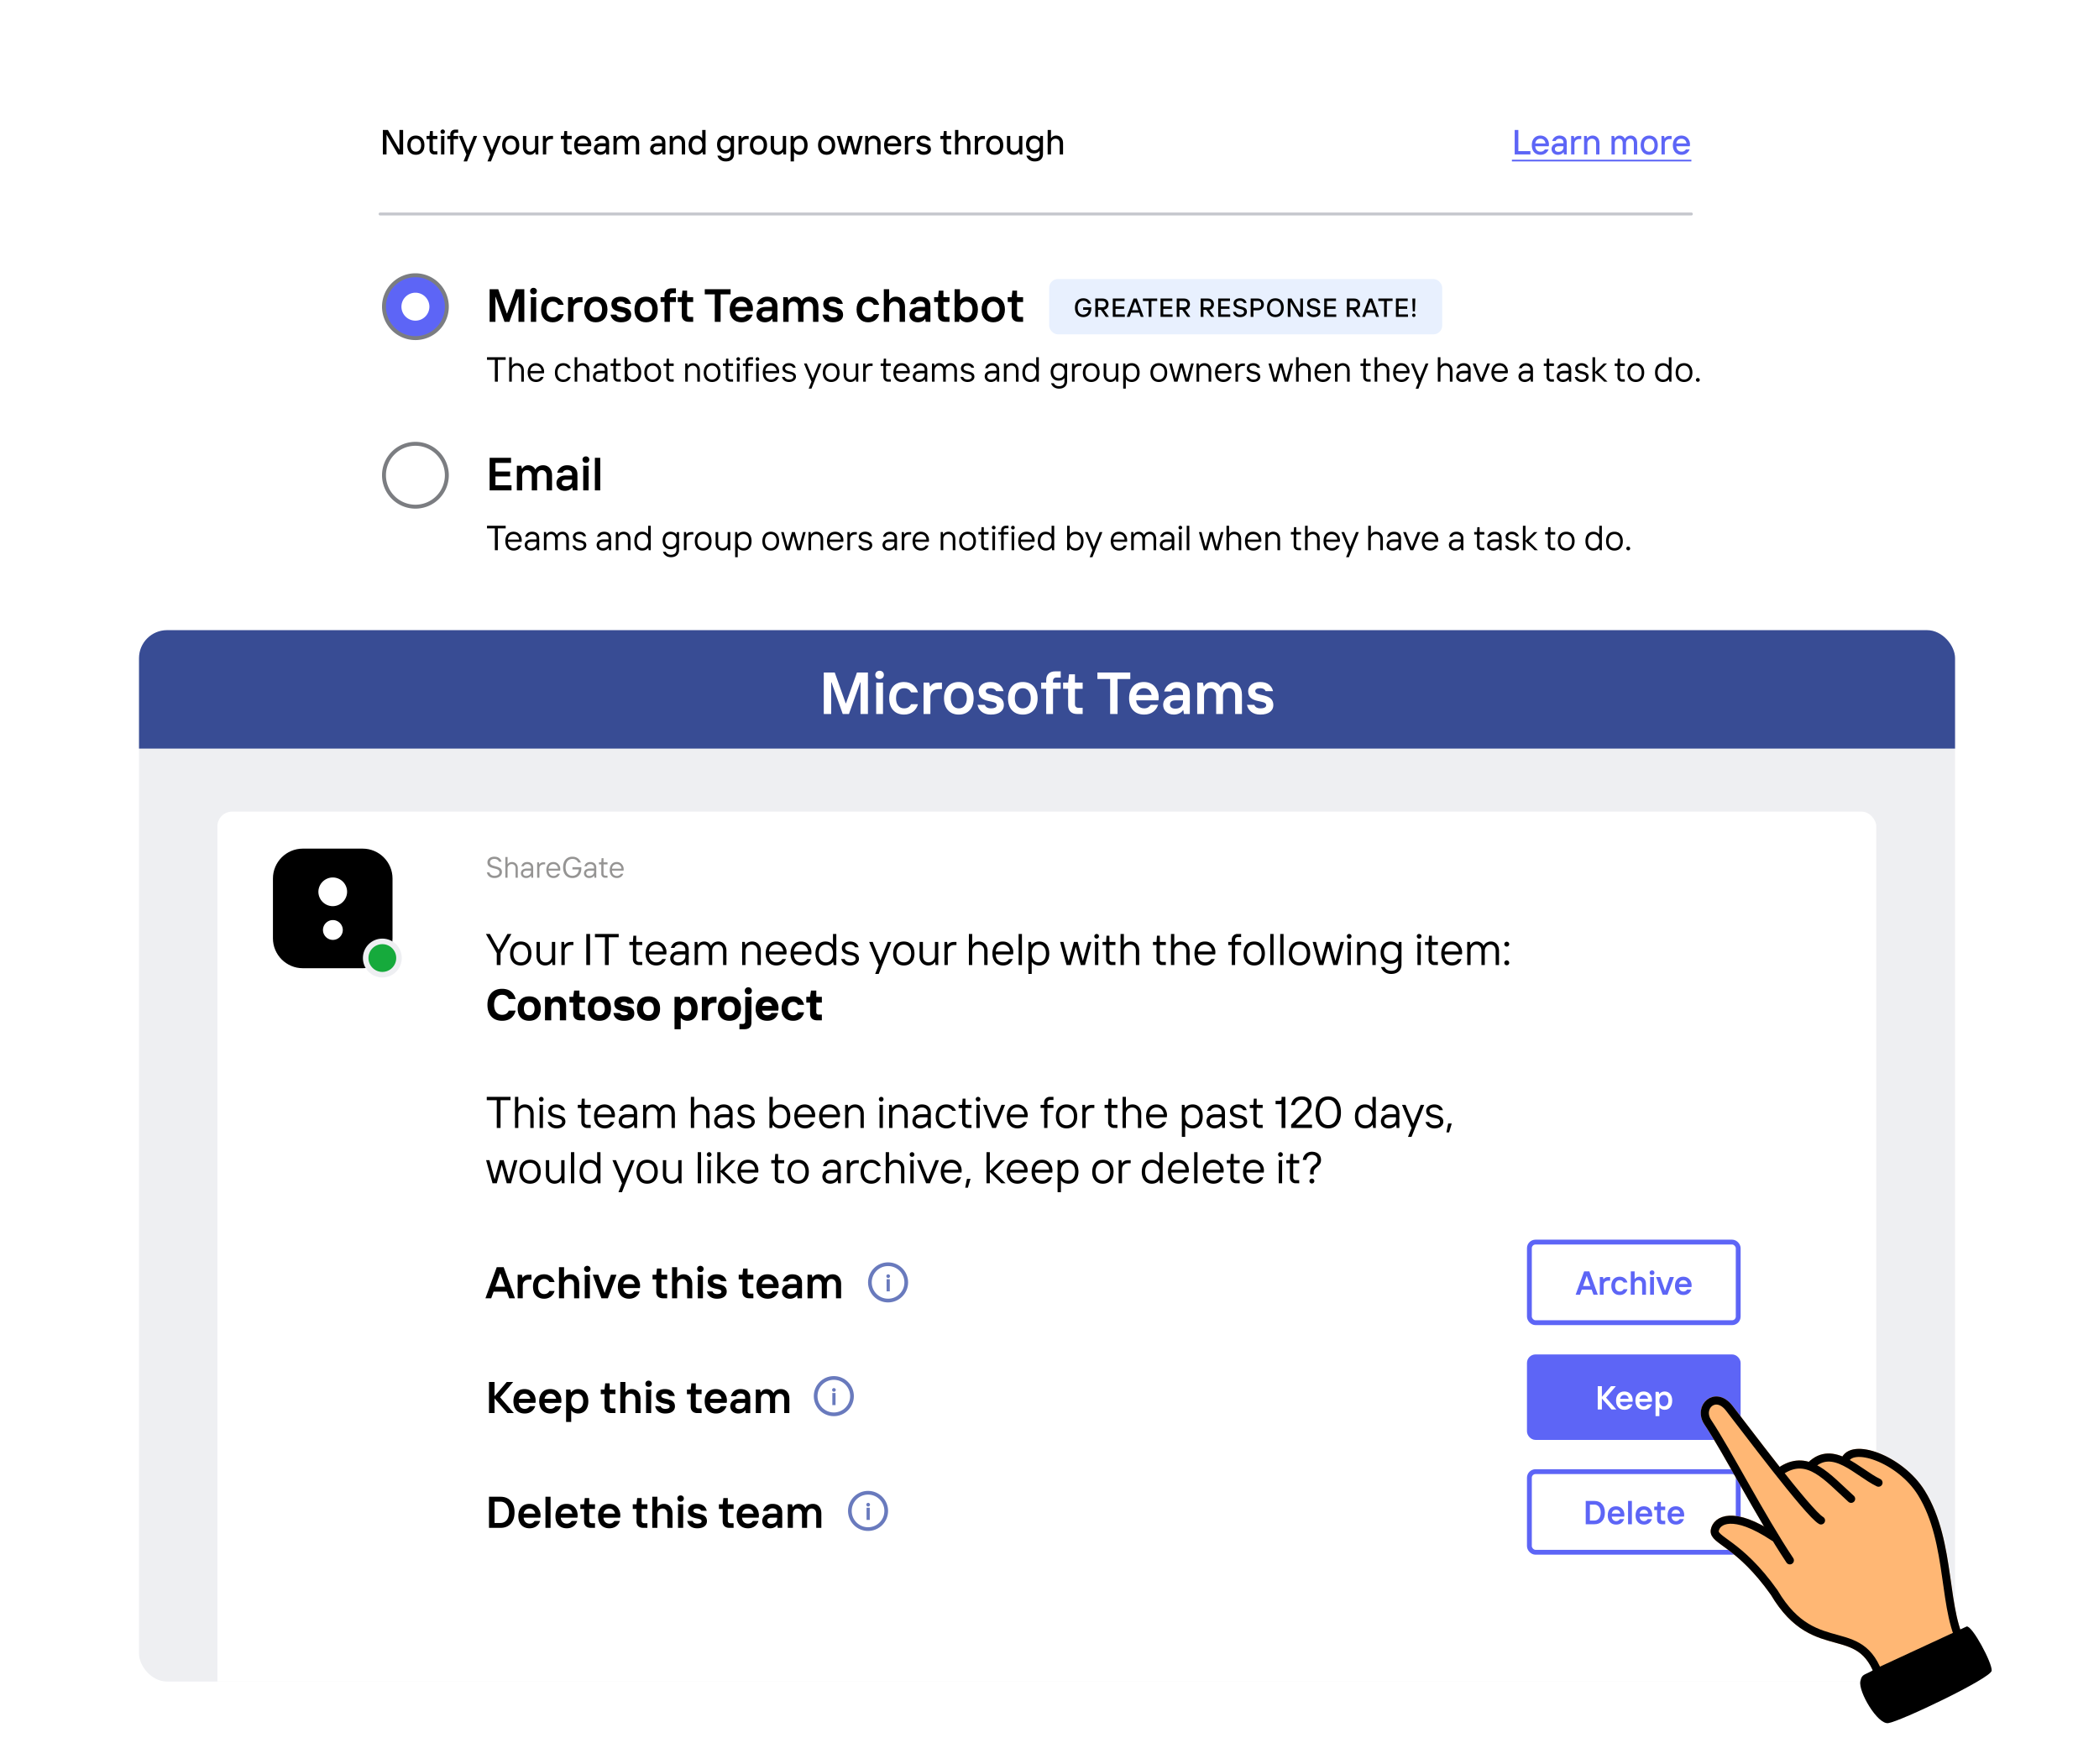 <svg xmlns="http://www.w3.org/2000/svg" width="721" height="606" fill="none" xmlns:v="https://vecta.io/nano"><style><![CDATA[.B{fill:#fff}.C{fill:#000}.D{fill:#5d65f6}.E{fill-rule:evenodd}.F{stroke:#5d65f6}.G{stroke-width:1.666}.H{fill:#697abd}.I{stroke:#697abd}.J{stroke-width:1.272}.K{stroke-linecap:round}.L{stroke-linejoin:round}.M{stroke-width:1.349}.N{color-interpolation-filters:sRGB}]]></style><g clip-path="url(#C)"><g filter="url(#A)" class="B"><rect x="106.093" y="19.719" width="508.446" height="208.172" rx="4.784"/></g><rect x="106.093" y="19.719" width="508.446" height="208.172" rx="4.784" class="B"/><path d="M131.51 53.053h1.26v-6.72h.06l3.9 6.72h1.74v-8.4h-1.26v6.72h-.06l-3.9-6.72h-1.74v8.4zm11.343.12c1.74 0 2.94-1.2 2.94-3.3s-1.2-3.3-2.94-3.3-2.94 1.2-2.94 3.3 1.2 3.3 2.94 3.3zm0-1.08c-1.02 0-1.8-.72-1.8-2.22s.78-2.22 1.8-2.22 1.8.72 1.8 2.22-.78 2.22-1.8 2.22zm6.363.96h1.02v-1.08h-.9c-.42 0-.66-.3-.66-.72v-3.48h1.56v-1.08h-1.56v-1.68h-.96l-.18 1.68h-1.02v1.08h1.02v3.6c0 .984.66 1.68 1.68 1.68zm2.282 0h1.14v-6.36h-1.14v6.36zm.576-7.08c.432 0 .744-.312.744-.744a.72.72 0 1 0-1.5 0 .72.72 0 0 0 .756.744zm2.599 7.08h1.14v-5.28h1.56v-1.08h-1.56v-.42c0-.384.24-.66.66-.66h.9v-1.08h-1.02c-1.02 0-1.68.66-1.68 1.68v.48h-1.02v1.08h1.02v5.28zm4.555 2.4h1.2l3.48-8.76h-1.2l-1.92 4.86h-.06l-1.92-4.86h-1.2l2.58 6.36-.96 2.4zm8.215 0h1.2l3.48-8.76h-1.2l-1.92 4.86h-.06l-1.92-4.86h-1.2l2.58 6.36-.96 2.4zm7.988-2.28c1.74 0 2.94-1.2 2.94-3.3s-1.2-3.3-2.94-3.3-2.94 1.2-2.94 3.3 1.2 3.3 2.94 3.3zm0-1.08c-1.02 0-1.8-.72-1.8-2.22s.78-2.22 1.8-2.22 1.8.72 1.8 2.22-.78 2.22-1.8 2.22zm6.543 1.08c.696 0 1.392-.288 1.8-.96h.06l.18.84h.9v-6.36h-1.14v3.84a1.55 1.55 0 0 1-1.56 1.56c-.84 0-1.44-.54-1.44-1.56v-3.84h-1.14v3.9c0 1.56.96 2.58 2.34 2.58zm4.504-.12h1.14v-3.72c0-.9.66-1.56 1.68-1.56h.66v-1.08h-.72c-.72 0-1.26.24-1.62.84h-.06l-.18-.84h-.9v6.36zm8.875 0h1.02v-1.08h-.9c-.42 0-.66-.3-.66-.72v-3.48h1.56v-1.08h-1.56v-1.68h-.96l-.18 1.68h-1.02v1.08h1.02v3.6c0 .984.66 1.68 1.68 1.68zm4.864.12c1.38 0 2.34-.78 2.76-1.86h-1.26c-.36.54-.84.78-1.5.78-1.02 0-1.74-.66-1.812-1.86h4.632s.06-.3.06-.66c0-1.44-1.02-3-2.94-3-1.74 0-2.94 1.2-2.94 3.3s1.2 3.3 3 3.3zm-1.812-3.9c.132-1.02.792-1.62 1.752-1.62s1.62.6 1.764 1.62h-3.516zm7.756 3.9c.96 0 1.68-.48 1.92-.9h.06l.12.78h.96v-4.14c0-1.38-.9-2.34-2.52-2.34-1.26 0-2.22.84-2.46 1.86h1.2c.12-.42.54-.78 1.26-.78.84 0 1.38.48 1.38 1.26v.3h-1.68c-1.548 0-2.4.888-2.4 1.98 0 1.08.84 1.98 2.16 1.98zm.18-1.02c-.756 0-1.2-.372-1.2-.96 0-.564.396-.96 1.26-.96h1.68v.36c0 .9-.66 1.56-1.74 1.56zm4.383.9h1.14v-3.84c0-.96.66-1.56 1.38-1.56.78 0 1.32.54 1.32 1.56v3.84h1.14v-3.84c0-.96.66-1.56 1.38-1.56.78 0 1.32.54 1.32 1.56v3.84h1.14v-3.9c0-1.62-.96-2.58-2.22-2.58-.924 0-1.62.48-1.98 1.14h-.06c-.288-.66-.9-1.14-1.8-1.14-.66 0-1.2.3-1.62.96h-.06l-.18-.84h-.9v6.36zm14.761.12c.96 0 1.68-.48 1.92-.9h.06l.12.78h.96v-4.14c0-1.38-.9-2.34-2.52-2.34-1.26 0-2.22.84-2.46 1.86h1.2c.12-.42.54-.78 1.26-.78.84 0 1.38.48 1.38 1.26v.3h-1.68c-1.548 0-2.4.888-2.4 1.98 0 1.08.84 1.98 2.16 1.98zm.18-1.02c-.756 0-1.2-.372-1.2-.96 0-.564.396-.96 1.26-.96h1.68v.36c0 .9-.66 1.56-1.74 1.56zm4.384.9h1.14v-3.84a1.55 1.55 0 0 1 1.56-1.56c.84 0 1.44.54 1.44 1.56v3.84h1.14v-3.9c0-1.56-.96-2.58-2.34-2.58-.696 0-1.392.288-1.8.96h-.06l-.18-.84h-.9v6.36zm9.185.12a2.44 2.44 0 0 0 1.98-.96h.06l.18.84h.9v-8.4h-1.14v2.82h-.06c-.36-.48-.96-.9-1.86-.9-1.62 0-2.76 1.14-2.76 3.3s1.14 3.3 2.7 3.3zm.18-1.08c-1.02 0-1.74-.72-1.74-2.22s.72-2.22 1.74-2.22 1.8.72 1.8 2.22-.78 2.22-1.8 2.22zm9.893 3.36c1.8 0 2.82-.96 2.82-2.58v-6.18h-.9l-.18.84h-.06c-.396-.516-1.092-.96-1.98-.96-1.56 0-2.7 1.08-2.7 3.072 0 1.968 1.14 3.048 2.7 3.048.9 0 1.56-.36 1.92-.84h.06v1.02c0 1.02-.66 1.5-1.68 1.5-.84 0-1.44-.3-1.68-.9h-1.2c.42 1.26 1.44 1.98 2.88 1.98zm-.12-3.84c-1.02 0-1.74-.72-1.74-1.968 0-1.272.72-1.992 1.74-1.992s1.8.72 1.8 1.992c0 1.248-.78 1.968-1.8 1.968zm4.498 1.44h1.14v-3.72c0-.9.66-1.56 1.68-1.56h.66v-1.08h-.72c-.72 0-1.26.24-1.62.84h-.06l-.18-.84h-.9v6.36zm6.847.12c1.74 0 2.94-1.2 2.94-3.3s-1.2-3.3-2.94-3.3-2.94 1.2-2.94 3.3 1.2 3.3 2.94 3.3zm0-1.08c-1.02 0-1.8-.72-1.8-2.22s.78-2.22 1.8-2.22 1.8.72 1.8 2.22-.78 2.22-1.8 2.22zm6.544 1.08c.696 0 1.392-.288 1.8-.96h.06l.18.84h.9v-6.36h-1.14v3.84a1.55 1.55 0 0 1-1.56 1.56c-.84 0-1.44-.54-1.44-1.56v-3.84h-1.14v3.9c0 1.56.96 2.58 2.34 2.58zm4.504 2.28h1.14v-3.18h.06c.36.48.96.9 1.92.9 1.56 0 2.7-1.14 2.7-3.3s-1.14-3.3-2.7-3.3a2.44 2.44 0 0 0-1.98.96h-.06l-.18-.84h-.9v8.76zm2.94-3.36c-1.02 0-1.8-.72-1.8-2.22s.78-2.22 1.8-2.22 1.74.72 1.74 2.22-.72 2.22-1.74 2.22zm9.415 1.08c1.74 0 2.94-1.2 2.94-3.3s-1.2-3.3-2.94-3.3-2.94 1.2-2.94 3.3 1.2 3.3 2.94 3.3zm0-1.08c-1.02 0-1.8-.72-1.8-2.22s.78-2.22 1.8-2.22 1.8.72 1.8 2.22-.78 2.22-1.8 2.22zm5.283.96h1.38l1.26-4.62h.06l1.26 4.62h1.38l1.8-6.36h-1.14l-1.38 4.86h-.06l-1.26-4.86h-1.26l-1.26 4.86h-.06l-1.38-4.86h-1.14l1.8 6.36zm7.979 0h1.14v-3.84a1.55 1.55 0 0 1 1.56-1.56c.84 0 1.44.54 1.44 1.56v3.84h1.14v-3.9c0-1.56-.96-2.58-2.34-2.58-.696 0-1.392.288-1.8.96h-.06l-.18-.84h-.9v6.36zm9.485.12c1.38 0 2.34-.78 2.76-1.86h-1.26c-.36.54-.84.78-1.5.78-1.02 0-1.74-.66-1.812-1.86h4.632s.06-.3.06-.66c0-1.44-1.02-3-2.94-3-1.74 0-2.94 1.2-2.94 3.3s1.2 3.3 3 3.3zm-1.812-3.9c.132-1.02.792-1.62 1.752-1.62s1.62.6 1.764 1.62h-3.516zm5.956 3.78h1.14v-3.72c0-.9.66-1.56 1.68-1.56h.66v-1.08h-.72c-.72 0-1.26.24-1.62.84h-.06l-.18-.84h-.9v6.36zm6.424.12c1.62 0 2.52-.84 2.52-1.86 0-2.52-3.72-1.5-3.72-2.88 0-.48.36-.78 1.14-.78.72 0 1.08.3 1.26.66h1.26c-.24-1.02-1.2-1.74-2.52-1.74-1.44 0-2.28.84-2.28 1.86 0 2.58 3.72 1.5 3.72 2.88 0 .42-.42.78-1.38.78-.66 0-1.152-.24-1.32-.78h-1.26c.24 1.08 1.2 1.86 2.58 1.86zm8.462-.12h1.02v-1.08h-.9c-.42 0-.66-.3-.66-.72v-3.48h1.56v-1.08h-1.56v-1.68h-.96l-.18 1.68h-1.02v1.08h1.02v3.6c0 .984.66 1.68 1.68 1.68zm2.342 0h1.14v-3.84a1.55 1.55 0 0 1 1.56-1.56c.84 0 1.44.54 1.44 1.56v3.84h1.14v-3.9c0-1.56-.96-2.58-2.34-2.58-.696 0-1.38.3-1.74.9h-.06v-2.82h-1.14v8.4zm6.784 0h1.14v-3.72c0-.9.66-1.56 1.68-1.56h.66v-1.08h-.72c-.72 0-1.26.24-1.62.84h-.06l-.18-.84h-.9v6.36zm6.847.12c1.74 0 2.94-1.2 2.94-3.3s-1.2-3.3-2.94-3.3-2.94 1.2-2.94 3.3 1.2 3.3 2.94 3.3zm0-1.08c-1.02 0-1.8-.72-1.8-2.22s.78-2.22 1.8-2.22 1.8.72 1.8 2.22-.78 2.22-1.8 2.22zm6.543 1.08c.696 0 1.392-.288 1.8-.96h.06l.18.84h.9v-6.36h-1.14v3.84a1.55 1.55 0 0 1-1.56 1.56c-.84 0-1.44-.54-1.44-1.56v-3.84h-1.14v3.9c0 1.56.96 2.58 2.34 2.58zm7.204 2.28c1.8 0 2.82-.96 2.82-2.58v-6.18h-.9l-.18.84h-.06c-.396-.516-1.092-.96-1.98-.96-1.56 0-2.7 1.08-2.7 3.072 0 1.968 1.14 3.048 2.7 3.048.9 0 1.56-.36 1.92-.84h.06v1.02c0 1.02-.66 1.5-1.68 1.5-.84 0-1.44-.3-1.68-.9h-1.2c.42 1.26 1.44 1.98 2.88 1.98zm-.12-3.84c-1.02 0-1.74-.72-1.74-1.968 0-1.272.72-1.992 1.74-1.992s1.8.72 1.8 1.992c0 1.248-.78 1.968-1.8 1.968zm4.558 1.44h1.14v-3.84a1.55 1.55 0 0 1 1.56-1.56c.84 0 1.44.54 1.44 1.56v3.84h1.14v-3.9c0-1.56-.96-2.58-2.34-2.58-.696 0-1.38.3-1.74.9h-.06v-2.82h-1.14v8.4z" class="C"/><g class="D"><path d="M520.291 53.053h5.4v-1.14h-4.14v-7.26h-1.26v8.4zm8.883.12c1.38 0 2.34-.78 2.76-1.86h-1.26c-.36.54-.84.78-1.5.78-1.02 0-1.74-.66-1.812-1.86h4.632s.06-.3.06-.66c0-1.44-1.02-3-2.94-3-1.74 0-2.94 1.2-2.94 3.3s1.2 3.3 3 3.3zm-1.812-3.9c.132-1.02.792-1.62 1.752-1.62s1.62.6 1.764 1.62h-3.516zm7.756 3.9c.96 0 1.68-.48 1.92-.9h.06l.12.78h.96v-4.14c0-1.38-.9-2.34-2.52-2.34-1.26 0-2.22.84-2.46 1.86h1.2c.12-.42.54-.78 1.26-.78.84 0 1.38.48 1.38 1.26v.3h-1.68c-1.548 0-2.4.888-2.4 1.98 0 1.08.84 1.98 2.16 1.98zm.18-1.02c-.756 0-1.2-.372-1.2-.96 0-.564.396-.96 1.26-.96h1.68v.36c0 .9-.66 1.56-1.74 1.56zm4.383.9h1.14v-3.72c0-.9.66-1.56 1.68-1.56h.66v-1.08h-.72c-.72 0-1.26.24-1.62.84h-.06l-.18-.84h-.9v6.36zm4.442 0h1.14v-3.84a1.55 1.55 0 0 1 1.56-1.56c.84 0 1.44.54 1.44 1.56v3.84h1.14v-3.9c0-1.56-.96-2.58-2.34-2.58-.696 0-1.392.288-1.8.96h-.06l-.18-.84h-.9v6.36zm9.422 0h1.14v-3.84c0-.96.66-1.56 1.38-1.56.78 0 1.32.54 1.32 1.56v3.84h1.14v-3.84c0-.96.66-1.56 1.38-1.56.78 0 1.32.54 1.32 1.56v3.84h1.14v-3.9c0-1.62-.96-2.58-2.22-2.58-.924 0-1.62.48-1.98 1.14h-.06c-.288-.66-.9-1.14-1.8-1.14-.66 0-1.2.3-1.62.96h-.06l-.18-.84h-.9v6.36zm12.964.12c1.74 0 2.94-1.2 2.94-3.3s-1.2-3.3-2.94-3.3-2.94 1.2-2.94 3.3 1.2 3.3 2.94 3.3zm0-1.08c-1.02 0-1.8-.72-1.8-2.22s.78-2.22 1.8-2.22 1.8.72 1.8 2.22-.78 2.22-1.8 2.22zm4.204.96h1.14v-3.72c0-.9.66-1.56 1.68-1.56h.66v-1.08h-.72c-.72 0-1.26.24-1.62.84h-.06l-.18-.84h-.9v6.36zm6.907.12c1.38 0 2.34-.78 2.76-1.86h-1.26c-.36.54-.84.78-1.5.78-1.02 0-1.74-.66-1.812-1.86h4.632s.06-.3.06-.66c0-1.44-1.02-3-2.94-3-1.74 0-2.94 1.2-2.94 3.3s1.2 3.3 3 3.3zm-1.812-3.9c.132-1.02.792-1.62 1.752-1.62s1.62.6 1.764 1.62h-3.516zm-56.477 5.58h61.649v.6h-61.649v-.6z"/></g><path d="M130.55 73.504h450.433" stroke="#c5c7cd" class="K L"/><g class="C"><path d="M168.185 110.549h2v-8.56h.08l3.04 8.56h1.68l3.04-8.56h.08v8.56h2v-11.2h-2.96l-2.96 8.32h-.08l-2.96-8.32h-2.96v11.2zm14.153 0h1.84v-8.48h-1.84v8.48zm.912-9.44c.688 0 1.168-.48 1.168-1.12s-.48-1.12-1.168-1.12c-.672 0-1.152.48-1.152 1.12s.48 1.12 1.152 1.12zm6.61 9.6c2.08 0 3.36-1.28 3.76-2.8h-1.84c-.4.72-.96 1.12-1.92 1.12-1.28 0-2.16-.96-2.16-2.72s.88-2.72 2.16-2.72c.96 0 1.52.4 1.92 1.12h1.84c-.4-1.52-1.68-2.8-3.76-2.8-2.4 0-4 1.6-4 4.4s1.6 4.4 4 4.4zm5.275-.16h1.84v-4.64c0-1.28.88-2.08 2.24-2.08h.88v-1.76h-1.04c-.88 0-1.6.32-2.08 1.04h-.08l-.24-1.04h-1.52v8.48zm9.522.16c2.4 0 4-1.6 4-4.4s-1.6-4.4-4-4.4-4 1.6-4 4.4 1.6 4.4 4 4.4zm0-1.68c-1.2 0-2.16-.88-2.16-2.72s.96-2.72 2.16-2.72 2.16.88 2.16 2.72-.96 2.72-2.16 2.72zm8.641 1.68c2.4 0 3.52-1.12 3.52-2.56 0-3.44-4.88-2.16-4.88-3.76 0-.48.4-.8 1.28-.8.96 0 1.36.4 1.52.8h2c-.32-1.44-1.44-2.48-3.52-2.48s-3.2 1.12-3.2 2.48c0 3.52 4.88 2.16 4.88 3.76 0 .48-.4.88-1.6.88-.88 0-1.44-.4-1.6-.96h-2c.32 1.52 1.52 2.64 3.6 2.64zm8.64 0c2.4 0 4-1.6 4-4.4s-1.6-4.4-4-4.4-4 1.6-4 4.4 1.6 4.4 4 4.4zm0-1.68c-1.2 0-2.16-.88-2.16-2.72s.96-2.72 2.16-2.72 2.16.88 2.16 2.72-.96 2.72-2.16 2.72zm6.321 1.52h1.84v-6.8h2.08v-1.68h-2.08v-.48c0-.48.32-.88.88-.88h1.2v-1.68h-1.44c-1.6 0-2.48.88-2.48 2.32v.72h-1.36v1.68h1.36v6.8zm8.322 0h1.52v-1.68h-1.2c-.56 0-.88-.4-.88-.88v-4.24h2.08v-1.68h-2.08v-2.24h-1.6l-.24 2.24h-1.36v1.68h1.36v4.48c0 1.44.88 2.32 2.4 2.32zm8.946 0h2v-9.44h3.44v-1.76h-8.88v1.76h3.44v9.44zm9.178.16c2.096 0 3.296-1.2 3.776-2.64h-2c-.4.56-.88.96-1.76.96-1.28 0-2.08-.88-2.16-2.16h6s.08-.32.08-.8c0-2.24-1.44-4.16-4-4.16-2.4 0-4 1.6-4 4.4s1.6 4.4 4.064 4.4zm-2.144-5.28c.24-1.12.96-1.84 2.08-1.84 1.2 0 1.92.8 2.08 1.84h-4.16zm10.161 5.28c1.28 0 2.16-.64 2.48-1.2h.08l.16 1.04h1.6v-5.52c0-1.92-1.28-3.12-3.52-3.12-1.84 0-3.04 1.12-3.408 2.56h1.888c.16-.48.64-.96 1.52-.96 1.04 0 1.68.56 1.68 1.52v.4h-2.16c-2.08 0-3.2 1.2-3.2 2.64 0 1.52 1.12 2.64 2.88 2.64zm.4-1.6c-.96 0-1.44-.48-1.44-1.12s.4-1.12 1.44-1.12h2.08v.4c0 1.12-.8 1.84-2.08 1.84zm5.919 1.44h1.84v-5.04c0-1.2.72-1.92 1.6-1.92.96 0 1.68.64 1.68 1.92v5.04h1.84v-5.04c0-1.2.72-1.92 1.6-1.92s1.68.64 1.68 1.92v5.04h1.84v-5.2c0-2.16-1.28-3.44-3.04-3.44-1.36 0-2.32.72-2.64 1.44h-.08c-.32-.72-1.12-1.44-2.4-1.44-.88 0-1.6.4-2.08 1.2h-.08l-.24-1.04h-1.52v8.48zm17.038.16c2.4 0 3.52-1.12 3.52-2.56 0-3.44-4.88-2.16-4.88-3.76 0-.48.4-.8 1.28-.8.96 0 1.36.4 1.52.8h2c-.32-1.44-1.44-2.48-3.52-2.48s-3.2 1.12-3.2 2.48c0 3.52 4.88 2.16 4.88 3.76 0 .48-.4.88-1.6.88-.88 0-1.44-.4-1.6-.96h-2c.32 1.52 1.52 2.64 3.6 2.64zm12.156 0c2.08 0 3.36-1.28 3.76-2.8h-1.84c-.4.72-.96 1.12-1.92 1.12-1.28 0-2.16-.96-2.16-2.72s.88-2.72 2.16-2.72c.96 0 1.52.4 1.92 1.12h1.84c-.4-1.52-1.68-2.8-3.76-2.8-2.4 0-4 1.6-4 4.4s1.6 4.4 4 4.4zm5.355-.16h1.84v-5.008c0-1.072.72-1.952 1.84-1.952 1.04 0 1.76.72 1.76 1.92v5.04h1.84v-5.2c0-2.08-1.28-3.44-3.12-3.44-.96 0-1.76.4-2.24 1.12h-.08v-3.68h-1.84v11.2zm11.679.16c1.28 0 2.16-.64 2.48-1.2h.08l.16 1.04h1.6v-5.52c0-1.92-1.28-3.12-3.52-3.12-1.84 0-3.04 1.12-3.408 2.56h1.888c.16-.48.64-.96 1.52-.96 1.04 0 1.68.56 1.68 1.52v.4h-2.16c-2.08 0-3.2 1.2-3.2 2.64 0 1.52 1.12 2.64 2.88 2.64zm.4-1.6c-.96 0-1.44-.48-1.44-1.12s.4-1.12 1.44-1.12h2.08v.4c0 1.12-.8 1.84-2.08 1.84zm8.959 1.44h1.52v-1.68h-1.2c-.56 0-.88-.4-.88-.88v-4.24h2.08v-1.68h-2.08v-2.24h-1.6l-.24 2.24h-1.36v1.68h1.36v4.48c0 1.44.88 2.32 2.4 2.32zm7.594.16c2.16 0 3.68-1.536 3.68-4.4s-1.52-4.4-3.68-4.4c-1.2 0-2.08.64-2.4 1.12h-.08v-3.68h-1.84v11.2h1.52l.24-1.04h.08c.48.64 1.36 1.2 2.48 1.2zm-.32-1.68c-1.2 0-2.16-.88-2.16-2.72s.96-2.72 2.16-2.72 2.16.88 2.16 2.72-.96 2.72-2.16 2.72zm9.286 1.68c2.4 0 4-1.6 4-4.4s-1.6-4.4-4-4.4-4 1.6-4 4.4 1.6 4.4 4 4.4zm0-1.68c-1.2 0-2.16-.88-2.16-2.72s.96-2.72 2.16-2.72 2.16.88 2.16 2.72-.96 2.72-2.16 2.72zm8.721 1.52h1.52v-1.68h-1.2c-.56 0-.88-.4-.88-.88v-4.24h2.08v-1.68h-2.08v-2.24h-1.6l-.24 2.24h-1.36v1.68h1.36v4.48c0 1.44.88 2.32 2.4 2.32z"/><path d="M169.985 131.1h1.02v-7.5h2.7v-.9h-6.42v.9h2.7v7.5zm4.92 0h.9v-3.84c0-.9.72-1.68 1.68-1.68.9 0 1.56.6 1.56 1.68v3.84h.9v-3.84c0-1.62-1.08-2.52-2.34-2.52-.72 0-1.32.24-1.74.9h-.06v-2.94h-.9v8.4zm9.235.12c1.2 0 2.16-.6 2.58-1.74h-.96c-.36.6-.9.9-1.62.9-1.08 0-1.92-.72-1.98-2.16h4.68s.06-.24.06-.6c0-1.26-.9-2.88-2.82-2.88-1.62 0-2.82 1.14-2.82 3.24s1.2 3.24 2.88 3.24zm-1.98-3.78c.12-1.2.9-1.86 1.92-1.86s1.8.66 1.92 1.86h-3.84zm11.331 3.78c1.2 0 2.16-.6 2.58-1.74h-.96c-.36.6-.9.9-1.62.9-1.14 0-1.98-.84-1.98-2.4s.84-2.4 1.98-2.4c.72 0 1.26.3 1.62.9h.96c-.42-1.14-1.38-1.74-2.58-1.74-1.68 0-2.88 1.14-2.88 3.24s1.2 3.24 2.88 3.24zm3.902-.12h.9v-3.84c0-.9.72-1.68 1.68-1.68.9 0 1.56.6 1.56 1.68v3.84h.9v-3.84c0-1.62-1.08-2.52-2.34-2.52-.72 0-1.32.24-1.74.9h-.06v-2.94h-.9v8.4zm8.455.12c.96 0 1.68-.54 1.92-.96h.06l.12.84h.72v-4.14c0-1.332-.9-2.22-2.4-2.22-1.2 0-2.1.6-2.4 1.74h.96c.18-.54.66-.9 1.44-.9.9 0 1.5.54 1.5 1.38v.42h-1.74c-1.5 0-2.34.84-2.34 1.92s.84 1.92 2.16 1.92zm0-.84c-.78 0-1.26-.42-1.26-1.08s.48-1.08 1.44-1.08h1.74v.42c0 .96-.72 1.74-1.92 1.74zm6.414.72h.96v-.84h-.9a.69.69 0 0 1-.72-.72v-3.84h1.62v-.84h-1.62v-1.68h-.78l-.12 1.68h-.96v.84h.96v3.84a1.51 1.51 0 0 0 1.56 1.56zm5.286.12c1.56 0 2.7-1.14 2.7-3.24s-1.14-3.24-2.7-3.24c-.9 0-1.56.36-1.98.9h-.06v-2.94h-.9v8.4h.72l.12-.84h.06c.42.6 1.14.96 2.04.96zm-.12-.84c-1.14 0-1.92-.84-1.92-2.4s.78-2.4 1.92-2.4 1.92.84 1.92 2.4-.78 2.4-1.92 2.4zm6.778.84c1.68 0 2.88-1.14 2.88-3.24s-1.2-3.24-2.88-3.24-2.88 1.14-2.88 3.24 1.2 3.24 2.88 3.24zm0-.84c-1.14 0-1.98-.84-1.98-2.4s.84-2.4 1.98-2.4 1.98.84 1.98 2.4-.84 2.4-1.98 2.4zm6.244.72h.96v-.84h-.9a.69.69 0 0 1-.72-.72v-3.84h1.62v-.84h-1.62v-1.68h-.78l-.12 1.68h-.96v.84h.96v3.84a1.51 1.51 0 0 0 1.56 1.56zm4.922 0h.9v-3.84c0-.9.72-1.68 1.68-1.68.9 0 1.56.6 1.56 1.68v3.84h.9v-3.84c0-1.56-1.02-2.52-2.34-2.52-.66 0-1.38.24-1.8.96h-.06l-.12-.84h-.72v6.24zm9.236.12c1.68 0 2.88-1.14 2.88-3.24s-1.2-3.24-2.88-3.24-2.88 1.14-2.88 3.24 1.2 3.24 2.88 3.24zm0-.84c-1.14 0-1.98-.84-1.98-2.4s.84-2.4 1.98-2.4 1.98.84 1.98 2.4-.84 2.4-1.98 2.4zm6.244.72h.96v-.84h-.9a.69.69 0 0 1-.72-.72v-3.84h1.62v-.84h-1.62v-1.68h-.78l-.12 1.68h-.96v.84h.96v3.84a1.51 1.51 0 0 0 1.56 1.56zm2.286 0h.9v-6.24h-.9v6.24zm.456-7.14a.63.63 0 0 0 0-1.26c-.36 0-.636.288-.636.636a.63.63 0 0 0 .636.624zm2.542 7.14h.9v-5.4h1.62v-.84h-1.62v-.6a.69.69 0 0 1 .72-.72h.9v-.84h-.96a1.51 1.51 0 0 0-1.56 1.56v.6h-.96v.84h.96v5.4zm3.6 0h.9v-6.24h-.9v6.24zm.456-7.14a.63.63 0 0 0 0-1.26c-.36 0-.636.288-.636.636a.63.63 0 0 0 .636.624zm4.702 7.26c1.2 0 2.16-.6 2.58-1.74h-.96c-.36.6-.9.9-1.62.9-1.08 0-1.92-.72-1.98-2.16h4.68s.06-.24.06-.6c0-1.26-.9-2.88-2.82-2.88-1.62 0-2.82 1.14-2.82 3.24s1.2 3.24 2.88 3.24zm-1.98-3.78c.12-1.2.9-1.86 1.92-1.86s1.8.66 1.92 1.86h-3.84zm8.094 3.78c1.5 0 2.4-.84 2.4-1.8 0-2.4-3.72-1.32-3.72-2.94 0-.54.42-.9 1.32-.9.72 0 1.14.3 1.32.72h.96c-.24-1.02-1.2-1.56-2.28-1.56-1.38 0-2.22.84-2.22 1.74 0 2.52 3.72 1.38 3.72 2.94 0 .54-.48.96-1.5.96-.66 0-1.26-.3-1.44-.9h-.96c.24 1.02 1.14 1.74 2.4 1.74zm6.771 2.28h.96l3.42-8.64h-.96l-1.98 4.98h-.06l-2.04-4.98h-.96l2.58 6.24-.96 2.4zm7.74-2.28c1.68 0 2.88-1.14 2.88-3.24s-1.2-3.24-2.88-3.24-2.88 1.14-2.88 3.24 1.2 3.24 2.88 3.24zm0-.84c-1.14 0-1.98-.84-1.98-2.4s.84-2.4 1.98-2.4 1.98.84 1.98 2.4-.84 2.4-1.98 2.4zm6.603.84c.66 0 1.38-.24 1.8-.96h.06l.12.84h.72v-6.24h-.9v3.84c0 .9-.72 1.68-1.68 1.68-.9 0-1.56-.6-1.56-1.68v-3.84h-.9v3.84c0 1.56 1.02 2.52 2.34 2.52zm4.375-.12h.9v-3.84c0-.9.72-1.56 1.68-1.56h.66v-.84h-.66c-.78 0-1.32.24-1.68.84h-.06l-.12-.84h-.72v6.24zm8.519 0h.96v-.84h-.9a.69.69 0 0 1-.72-.72v-3.84h1.62v-.84h-1.62v-1.68h-.78l-.12 1.68h-.96v.84h.96v3.84a1.51 1.51 0 0 0 1.56 1.56zm4.749.12c1.2 0 2.16-.6 2.58-1.74h-.96c-.36.6-.9.9-1.62.9-1.08 0-1.92-.72-1.98-2.16h4.68s.06-.24.06-.6c0-1.26-.9-2.88-2.82-2.88-1.62 0-2.82 1.14-2.82 3.24s1.2 3.24 2.88 3.24zm-1.98-3.78c.12-1.2.9-1.86 1.92-1.86s1.8.66 1.92 1.86h-3.84zm7.915 3.78c.96 0 1.68-.54 1.92-.96h.06l.12.84h.72v-4.14c0-1.332-.9-2.22-2.4-2.22-1.2 0-2.1.6-2.4 1.74h.96c.18-.54.66-.9 1.44-.9.9 0 1.5.54 1.5 1.38v.42h-1.74c-1.5 0-2.34.84-2.34 1.92s.84 1.92 2.16 1.92zm0-.84c-.78 0-1.26-.42-1.26-1.08s.48-1.08 1.44-1.08h1.74v.42c0 .96-.72 1.74-1.92 1.74zm4.434.72h.9v-3.84c0-.96.72-1.68 1.5-1.68.84 0 1.44.6 1.44 1.68v3.84h.9v-3.84c0-.96.66-1.68 1.5-1.68s1.44.6 1.44 1.68v3.84h.9v-3.84c0-1.56-.96-2.52-2.16-2.52-.84 0-1.56.36-1.98 1.14h-.06c-.36-.72-1.02-1.14-1.8-1.14-.66 0-1.26.24-1.68.96h-.06l-.12-.84h-.72v6.24zm12.175.12c1.5 0 2.4-.84 2.4-1.8 0-2.4-3.72-1.32-3.72-2.94 0-.54.42-.9 1.32-.9.72 0 1.14.3 1.32.72h.96c-.24-1.02-1.2-1.56-2.28-1.56-1.38 0-2.22.84-2.22 1.74 0 2.52 3.72 1.38 3.72 2.94 0 .54-.48.96-1.5.96-.66 0-1.26-.3-1.44-.9h-.96c.24 1.02 1.14 1.74 2.4 1.74zm8.094 0c.96 0 1.68-.54 1.92-.96h.06l.12.84h.72v-4.14c0-1.332-.9-2.22-2.4-2.22-1.2 0-2.1.6-2.4 1.74h.96c.18-.54.66-.9 1.44-.9.9 0 1.5.54 1.5 1.38v.42h-1.74c-1.5 0-2.34.84-2.34 1.92s.84 1.92 2.16 1.92zm0-.84c-.78 0-1.26-.42-1.26-1.08s.48-1.08 1.44-1.08h1.74v.42c0 .96-.72 1.74-1.92 1.74zm4.434.72h.9v-3.84c0-.9.72-1.68 1.68-1.68.9 0 1.56.6 1.56 1.68v3.84h.9v-3.84c0-1.56-1.02-2.52-2.34-2.52-.66 0-1.38.24-1.8.96h-.06l-.12-.84h-.72v6.24zm9.056.12c.9 0 1.62-.36 2.04-.96h.06l.12.84h.72v-8.4h-.9v2.94h-.06c-.42-.54-1.08-.9-1.98-.9-1.56 0-2.7 1.14-2.7 3.24s1.14 3.24 2.7 3.24zm.12-.84c-1.14 0-1.92-.84-1.92-2.4s.78-2.4 1.92-2.4 1.92.84 1.92 2.4-.78 2.4-1.92 2.4zm9.775 3.12c1.62 0 2.76-.9 2.76-2.52v-6.12h-.72l-.12.78h-.06c-.42-.54-1.14-.9-2.04-.9-1.56 0-2.7 1.08-2.7 3s1.14 3 2.7 3c.9 0 1.56-.3 1.98-.84h.06v1.08c0 1.14-.78 1.68-1.86 1.68-.9 0-1.5-.36-1.8-1.02h-.96c.42 1.26 1.5 1.86 2.76 1.86zm-.06-3.6c-1.14 0-1.92-.78-1.92-2.16s.78-2.16 1.92-2.16 1.92.78 1.92 2.16-.78 2.16-1.92 2.16zm4.5 1.2h.9v-3.84c0-.9.72-1.56 1.68-1.56h.66v-.84h-.66c-.78 0-1.32.24-1.68.84h-.06l-.12-.84h-.72v6.24zm6.611.12c1.68 0 2.88-1.14 2.88-3.24s-1.2-3.24-2.88-3.24-2.88 1.14-2.88 3.24 1.2 3.24 2.88 3.24zm0-.84c-1.14 0-1.98-.84-1.98-2.4s.84-2.4 1.98-2.4 1.98.84 1.98 2.4-.84 2.4-1.98 2.4zm6.604.84c.66 0 1.38-.24 1.8-.96h.06l.12.84h.72v-6.24h-.9v3.84c0 .9-.72 1.68-1.68 1.68-.9 0-1.56-.6-1.56-1.68v-3.84h-.9v3.84c0 1.56 1.02 2.52 2.34 2.52zm4.375 2.28h.9v-3.18h.06c.42.54 1.08.9 1.98.9 1.56 0 2.7-1.14 2.7-3.24s-1.14-3.24-2.7-3.24c-.9 0-1.62.36-2.04.96h-.06l-.12-.84h-.72v8.64zm2.82-3.12c-1.14 0-1.92-.84-1.92-2.4s.78-2.4 1.92-2.4 1.92.84 1.92 2.4-.78 2.4-1.92 2.4zm9.416.84c1.68 0 2.88-1.14 2.88-3.24s-1.2-3.24-2.88-3.24-2.88 1.14-2.88 3.24 1.2 3.24 2.88 3.24zm0-.84c-1.14 0-1.98-.84-1.98-2.4s.84-2.4 1.98-2.4 1.98.84 1.98 2.4-.84 2.4-1.98 2.4zm5.284.72h1.14l1.32-4.86h.06l1.32 4.86h1.14l1.74-6.24h-.9l-1.38 5.04h-.06l-1.38-5.04h-1.02l-1.38 5.04h-.06l-1.38-5.04h-.9l1.74 6.24zm7.675 0h.9v-3.84c0-.9.72-1.68 1.68-1.68.9 0 1.56.6 1.56 1.68v3.84h.9v-3.84c0-1.56-1.02-2.52-2.34-2.52-.66 0-1.38.24-1.8.96h-.06l-.12-.84h-.72v6.24zm9.236.12c1.2 0 2.16-.6 2.58-1.74h-.96c-.36.6-.9.9-1.62.9-1.08 0-1.92-.72-1.98-2.16h4.68s.06-.24.06-.6c0-1.26-.9-2.88-2.82-2.88-1.62 0-2.82 1.14-2.82 3.24s1.2 3.24 2.88 3.24zm-1.98-3.78c.12-1.2.9-1.86 1.92-1.86s1.8.66 1.92 1.86h-3.84zm6.115 3.66h.9v-3.84c0-.9.72-1.56 1.68-1.56h.66v-.84h-.66c-.78 0-1.32.24-1.68.84h-.06l-.12-.84h-.72v6.24zm6.128.12c1.5 0 2.4-.84 2.4-1.8 0-2.4-3.72-1.32-3.72-2.94 0-.54.42-.9 1.32-.9.72 0 1.14.3 1.32.72h.96c-.24-1.02-1.2-1.56-2.28-1.56-1.38 0-2.22.84-2.22 1.74 0 2.52 3.72 1.38 3.72 2.94 0 .54-.48.96-1.5.96-.66 0-1.26-.3-1.44-.9h-.96c.24 1.02 1.14 1.74 2.4 1.74zm6.951-.12h1.14l1.32-4.86h.06l1.32 4.86h1.14l1.74-6.24h-.9l-1.38 5.04h-.06l-1.38-5.04h-1.02l-1.38 5.04h-.06l-1.38-5.04h-.9l1.74 6.24zm7.735 0h.9v-3.84c0-.9.72-1.68 1.68-1.68.9 0 1.56.6 1.56 1.68v3.84h.9v-3.84c0-1.62-1.08-2.52-2.34-2.52-.72 0-1.32.24-1.74.9h-.06v-2.94h-.9v8.4zm9.235.12c1.2 0 2.16-.6 2.58-1.74h-.96c-.36.6-.9.9-1.62.9-1.08 0-1.92-.72-1.98-2.16h4.68s.06-.24.06-.6c0-1.26-.9-2.88-2.82-2.88-1.62 0-2.82 1.14-2.82 3.24s1.2 3.24 2.88 3.24zm-1.98-3.78c.12-1.2.9-1.86 1.92-1.86s1.8.66 1.92 1.86h-3.84zm6.115 3.66h.9v-3.84c0-.9.72-1.68 1.68-1.68.9 0 1.56.6 1.56 1.68v3.84h.9v-3.84c0-1.56-1.02-2.52-2.34-2.52-.66 0-1.38.24-1.8.96h-.06l-.12-.84h-.72v6.24zm11.273 0h.96v-.84h-.9a.69.69 0 0 1-.72-.72v-3.84h1.62v-.84h-1.62v-1.68h-.78l-.12 1.68h-.96v.84h.96v3.84a1.51 1.51 0 0 0 1.56 1.56zm2.345 0h.9v-3.84c0-.9.72-1.68 1.68-1.68.9 0 1.56.6 1.56 1.68v3.84h.9v-3.84c0-1.62-1.08-2.52-2.34-2.52-.72 0-1.32.24-1.74.9h-.06v-2.94h-.9v8.4zm9.235.12c1.2 0 2.16-.6 2.58-1.74h-.96c-.36.6-.9.9-1.62.9-1.08 0-1.92-.72-1.98-2.16h4.68s.06-.24.06-.6c0-1.26-.9-2.88-2.82-2.88-1.62 0-2.82 1.14-2.82 3.24s1.2 3.24 2.88 3.24zm-1.98-3.78c.12-1.2.9-1.86 1.92-1.86s1.8.66 1.92 1.86h-3.84zm6.838 6.06h.96l3.42-8.64h-.96l-1.98 4.98h-.06l-2.04-4.98h-.96l2.58 6.24-.96 2.4zm7.61-2.4h.9v-3.84c0-.9.72-1.68 1.68-1.68.9 0 1.56.6 1.56 1.68v3.84h.9v-3.84c0-1.62-1.08-2.52-2.34-2.52-.72 0-1.32.24-1.74.9h-.06v-2.94h-.9v8.4zm8.455.12c.96 0 1.68-.54 1.92-.96h.06l.12.84h.72v-4.14c0-1.332-.9-2.22-2.4-2.22-1.2 0-2.1.6-2.4 1.74h.96c.18-.54.66-.9 1.44-.9.9 0 1.5.54 1.5 1.38v.42h-1.74c-1.5 0-2.34.84-2.34 1.92s.84 1.92 2.16 1.92zm0-.84c-.78 0-1.26-.42-1.26-1.08s.48-1.08 1.44-1.08h1.74v.42c0 .96-.72 1.74-1.92 1.74zm5.997.72h1.02l2.46-6.24h-.96l-1.98 5.1h-.06l-1.98-5.1h-.96l2.46 6.24zm6.842.12c1.2 0 2.16-.6 2.58-1.74h-.96c-.36.6-.9.9-1.62.9-1.08 0-1.92-.72-1.98-2.16h4.68s.06-.24.06-.6c0-1.26-.9-2.88-2.82-2.88-1.62 0-2.82 1.14-2.82 3.24s1.2 3.24 2.88 3.24zm-1.98-3.78c.12-1.2.9-1.86 1.92-1.86s1.8.66 1.92 1.86h-3.84zm10.551 3.78c.96 0 1.68-.54 1.92-.96h.06l.12.84h.72v-4.14c0-1.332-.9-2.22-2.4-2.22-1.2 0-2.1.6-2.4 1.74h.96c.18-.54.66-.9 1.44-.9.9 0 1.5.54 1.5 1.38v.42h-1.74c-1.5 0-2.34.84-2.34 1.92s.84 1.92 2.16 1.92zm0-.84c-.78 0-1.26-.42-1.26-1.08s.48-1.08 1.44-1.08h1.74v.42c0 .96-.72 1.74-1.92 1.74zm9.051.72h.96v-.84h-.9a.69.69 0 0 1-.72-.72v-3.84h1.62v-.84h-1.62v-1.68h-.78l-.12 1.68h-.96v.84h.96v3.84a1.51 1.51 0 0 0 1.56 1.56zm4.086.12c.96 0 1.68-.54 1.92-.96h.06l.12.84h.72v-4.14c0-1.332-.9-2.22-2.4-2.22-1.2 0-2.1.6-2.4 1.74h.96c.18-.54.66-.9 1.44-.9.9 0 1.5.54 1.5 1.38v.42h-1.74c-1.5 0-2.34.84-2.34 1.92s.84 1.92 2.16 1.92zm0-.84c-.78 0-1.26-.42-1.26-1.08s.48-1.08 1.44-1.08h1.74v.42c0 .96-.72 1.74-1.92 1.74zm6.414.84c1.5 0 2.4-.84 2.4-1.8 0-2.4-3.72-1.32-3.72-2.94 0-.54.42-.9 1.32-.9.72 0 1.14.3 1.32.72h.96c-.24-1.02-1.2-1.56-2.28-1.56-1.38 0-2.22.84-2.22 1.74 0 2.52 3.72 1.38 3.72 2.94 0 .54-.48.96-1.5.96-.66 0-1.26-.3-1.44-.9h-.96c.24 1.02 1.14 1.74 2.4 1.74zm3.717-.12h.9v-3.06l3.12 3.06h1.14l-3.24-3.18 3.06-3.06h-1.14l-2.94 2.94v-5.1h-.9v8.4zm10.135 0h.96v-.84h-.9a.69.69 0 0 1-.72-.72v-3.84h1.62v-.84h-1.62v-1.68h-.78l-.12 1.68h-.96v.84h.96v3.84a1.51 1.51 0 0 0 1.56 1.56zm4.748.12c1.68 0 2.88-1.14 2.88-3.24s-1.2-3.24-2.88-3.24-2.88 1.14-2.88 3.24 1.2 3.24 2.88 3.24zm0-.84c-1.14 0-1.98-.84-1.98-2.4s.84-2.4 1.98-2.4 1.98.84 1.98 2.4-.84 2.4-1.98 2.4zm9.301.84c.9 0 1.62-.36 2.04-.96h.06l.12.84h.72v-8.4h-.9v2.94h-.06c-.42-.54-1.08-.9-1.98-.9-1.56 0-2.7 1.14-2.7 3.24s1.14 3.24 2.7 3.24zm.12-.84c-1.14 0-1.92-.84-1.92-2.4s.78-2.4 1.92-2.4 1.92.84 1.92 2.4-.78 2.4-1.92 2.4zm7.138.84c1.68 0 2.88-1.14 2.88-3.24s-1.2-3.24-2.88-3.24-2.88 1.14-2.88 3.24 1.2 3.24 2.88 3.24zm0-.84c-1.14 0-1.98-.84-1.98-2.4s.84-2.4 1.98-2.4 1.98.84 1.98 2.4-.84 2.4-1.98 2.4zm4.744.78c.36 0 .66-.3.66-.66s-.3-.66-.66-.66-.66.3-.66.66.3.66.66.66z"/></g><g class="E"><path d="M142.695 116.14a10.8 10.8 0 0 0 10.796-10.795 10.8 10.8 0 0 0-10.796-10.796 10.8 10.8 0 0 0-10.796 10.796 10.8 10.8 0 0 0 10.796 10.795z" stroke="#7b7d81" class="D M"/><path d="M142.695 110.143a4.8 4.8 0 0 0 4.798-4.798 4.8 4.8 0 0 0-4.798-4.798 4.8 4.8 0 0 0-4.799 4.798 4.8 4.8 0 0 0 4.799 4.798z" class="B"/></g><g class="C"><path d="M168.185 168.449h7.52v-1.76h-5.52v-3.04h5.04v-1.68h-5.04v-2.96h5.36v-1.76h-7.36v11.2zm9.356 0h1.84v-5.04c0-1.2.72-1.92 1.6-1.92.96 0 1.68.64 1.68 1.92v5.04h1.84v-5.04c0-1.2.72-1.92 1.6-1.92s1.68.64 1.68 1.92v5.04h1.84v-5.2c0-2.16-1.28-3.44-3.04-3.44-1.36 0-2.32.72-2.64 1.44h-.08c-.32-.72-1.12-1.44-2.4-1.44-.88 0-1.6.4-2.08 1.2h-.08l-.24-1.04h-1.52v8.48zm16.478.16c1.28 0 2.16-.64 2.48-1.2h.08l.16 1.04h1.6v-5.52c0-1.92-1.28-3.12-3.52-3.12-1.84 0-3.04 1.12-3.408 2.56h1.888c.16-.48.64-.96 1.52-.96 1.04 0 1.68.56 1.68 1.52v.4h-2.16c-2.08 0-3.2 1.2-3.2 2.64 0 1.52 1.12 2.64 2.88 2.64zm.4-1.6c-.96 0-1.44-.48-1.44-1.12s.4-1.12 1.44-1.12h2.08v.4c0 1.12-.8 1.84-2.08 1.84zm5.919 1.44h1.84v-8.48h-1.84v8.48zm.912-9.44c.688 0 1.168-.48 1.168-1.12s-.48-1.12-1.168-1.12c-.672 0-1.152.48-1.152 1.12s.48 1.12 1.152 1.12zm3.09 9.44h1.84v-11.2h-1.84v11.2zM169.985 189h1.02v-7.5h2.7v-.9h-6.42v.9h2.7v7.5zm6.479.12c1.2 0 2.16-.6 2.58-1.74h-.96c-.36.6-.9.9-1.62.9-1.08 0-1.92-.72-1.98-2.16h4.68s.06-.24.06-.6c0-1.26-.9-2.88-2.82-2.88-1.62 0-2.82 1.14-2.82 3.24s1.2 3.24 2.88 3.24zm-1.98-3.78c.12-1.2.9-1.86 1.92-1.86s1.8.66 1.92 1.86h-3.84zm7.915 3.78c.96 0 1.68-.54 1.92-.96h.06l.12.84h.72v-4.14c0-1.332-.9-2.22-2.4-2.22-1.2 0-2.1.6-2.4 1.74h.96c.18-.54.66-.9 1.44-.9.9 0 1.5.54 1.5 1.38v.42h-1.74c-1.5 0-2.34.84-2.34 1.92s.84 1.92 2.16 1.92zm0-.84c-.78 0-1.26-.42-1.26-1.08s.48-1.08 1.44-1.08h1.74v.42c0 .96-.72 1.74-1.92 1.74zm4.434.72h.9v-3.84c0-.96.72-1.68 1.5-1.68.84 0 1.44.6 1.44 1.68V189h.9v-3.84c0-.96.66-1.68 1.5-1.68s1.44.6 1.44 1.68V189h.9v-3.84c0-1.56-.96-2.52-2.16-2.52-.84 0-1.56.36-1.98 1.14h-.06c-.36-.72-1.02-1.14-1.8-1.14-.66 0-1.26.24-1.68.96h-.06l-.12-.84h-.72V189zm12.175.12c1.5 0 2.4-.84 2.4-1.8 0-2.4-3.72-1.32-3.72-2.94 0-.54.42-.9 1.32-.9.72 0 1.14.3 1.32.72h.96c-.24-1.02-1.2-1.56-2.28-1.56-1.38 0-2.22.84-2.22 1.74 0 2.52 3.72 1.38 3.72 2.94 0 .54-.48.96-1.5.96-.66 0-1.26-.3-1.44-.9h-.96c.24 1.02 1.14 1.74 2.4 1.74zm8.094 0c.96 0 1.68-.54 1.92-.96h.06l.12.84h.72v-4.14c0-1.332-.9-2.22-2.4-2.22-1.2 0-2.1.6-2.4 1.74h.96c.18-.54.66-.9 1.44-.9.9 0 1.5.54 1.5 1.38v.42h-1.74c-1.5 0-2.34.84-2.34 1.92s.84 1.92 2.16 1.92zm0-.84c-.78 0-1.26-.42-1.26-1.08s.48-1.08 1.44-1.08h1.74v.42c0 .96-.72 1.74-1.92 1.74zm4.434.72h.9v-3.84c0-.9.72-1.68 1.68-1.68.9 0 1.56.6 1.56 1.68V189h.9v-3.84c0-1.56-1.02-2.52-2.34-2.52-.66 0-1.38.24-1.8.96h-.06l-.12-.84h-.72V189zm9.057.12c.9 0 1.62-.36 2.04-.96h.06l.12.84h.72v-8.4h-.9v2.94h-.06c-.42-.54-1.08-.9-1.98-.9-1.56 0-2.7 1.14-2.7 3.24s1.14 3.24 2.7 3.24zm.12-.84c-1.14 0-1.92-.84-1.92-2.4s.78-2.4 1.92-2.4 1.92.84 1.92 2.4-.78 2.4-1.92 2.4zm9.774 3.12c1.62 0 2.76-.9 2.76-2.52v-6.12h-.72l-.12.78h-.06c-.42-.54-1.14-.9-2.04-.9-1.56 0-2.7 1.08-2.7 3s1.14 3 2.7 3c.9 0 1.56-.3 1.98-.84h.06v1.08c0 1.14-.78 1.68-1.86 1.68-.9 0-1.5-.36-1.8-1.02h-.96c.42 1.26 1.5 1.86 2.76 1.86zm-.06-3.6c-1.14 0-1.92-.78-1.92-2.16s.78-2.16 1.92-2.16 1.92.78 1.92 2.16-.78 2.16-1.92 2.16zm4.5 1.2h.9v-3.84c0-.9.72-1.56 1.68-1.56h.66v-.84h-.66c-.78 0-1.32.24-1.68.84h-.06l-.12-.84h-.72V189zm6.611.12c1.68 0 2.88-1.14 2.88-3.24s-1.2-3.24-2.88-3.24-2.88 1.14-2.88 3.24 1.2 3.24 2.88 3.24zm0-.84c-1.14 0-1.98-.84-1.98-2.4s.84-2.4 1.98-2.4 1.98.84 1.98 2.4-.84 2.4-1.98 2.4zm6.604.84c.66 0 1.38-.24 1.8-.96h.06l.12.84h.72v-6.24h-.9v3.84c0 .9-.72 1.68-1.68 1.68-.9 0-1.56-.6-1.56-1.68v-3.84h-.9v3.84c0 1.56 1.02 2.52 2.34 2.52zm4.375 2.28h.9v-3.18h.06c.42.54 1.08.9 1.98.9 1.56 0 2.7-1.14 2.7-3.24s-1.14-3.24-2.7-3.24c-.9 0-1.62.36-2.04.96h-.06l-.12-.84h-.72v8.64zm2.82-3.12c-1.14 0-1.92-.84-1.92-2.4s.78-2.4 1.92-2.4 1.92.84 1.92 2.4-.78 2.4-1.92 2.4zm9.416.84c1.68 0 2.88-1.14 2.88-3.24s-1.2-3.24-2.88-3.24-2.88 1.14-2.88 3.24 1.2 3.24 2.88 3.24zm0-.84c-1.14 0-1.98-.84-1.98-2.4s.84-2.4 1.98-2.4 1.98.84 1.98 2.4-.84 2.4-1.98 2.4zm5.284.72h1.14l1.32-4.86h.06l1.32 4.86h1.14l1.74-6.24h-.9l-1.38 5.04h-.06l-1.38-5.04h-1.02l-1.38 5.04h-.06l-1.38-5.04h-.9l1.74 6.24zm7.675 0h.9v-3.84c0-.9.72-1.68 1.68-1.68.9 0 1.56.6 1.56 1.68V189h.9v-3.84c0-1.56-1.02-2.52-2.34-2.52-.66 0-1.38.24-1.8.96h-.06l-.12-.84h-.72V189zm9.236.12c1.2 0 2.16-.6 2.58-1.74h-.96c-.36.6-.9.9-1.62.9-1.08 0-1.92-.72-1.98-2.16h4.68s.06-.24.06-.6c0-1.26-.9-2.88-2.82-2.88-1.62 0-2.82 1.14-2.82 3.24s1.2 3.24 2.88 3.24zm-1.98-3.78c.12-1.2.9-1.86 1.92-1.86s1.8.66 1.92 1.86h-3.84zm6.115 3.66h.9v-3.84c0-.9.72-1.56 1.68-1.56h.66v-.84h-.66c-.78 0-1.32.24-1.68.84h-.06l-.12-.84h-.72V189zm6.129.12c1.5 0 2.4-.84 2.4-1.8 0-2.4-3.72-1.32-3.72-2.94 0-.54.42-.9 1.32-.9.72 0 1.14.3 1.32.72h.96c-.24-1.02-1.2-1.56-2.28-1.56-1.38 0-2.22.84-2.22 1.74 0 2.52 3.72 1.38 3.72 2.94 0 .54-.48.96-1.5.96-.66 0-1.26-.3-1.44-.9h-.96c.24 1.02 1.14 1.74 2.4 1.74zm8.093 0c.96 0 1.68-.54 1.92-.96h.06l.12.84h.72v-4.14c0-1.332-.9-2.22-2.4-2.22-1.2 0-2.1.6-2.4 1.74h.96c.18-.54.66-.9 1.44-.9.9 0 1.5.54 1.5 1.38v.42h-1.74c-1.5 0-2.34.84-2.34 1.92s.84 1.92 2.16 1.92zm0-.84c-.78 0-1.26-.42-1.26-1.08s.48-1.08 1.44-1.08h1.74v.42c0 .96-.72 1.74-1.92 1.74zm4.434.72h.9v-3.84c0-.9.72-1.56 1.68-1.56h.66v-.84h-.66c-.78 0-1.32.24-1.68.84h-.06l-.12-.84h-.72V189zm6.612.12c1.2 0 2.16-.6 2.58-1.74h-.96c-.36.6-.9.9-1.62.9-1.08 0-1.92-.72-1.98-2.16h4.68s.06-.24.06-.6c0-1.26-.9-2.88-2.82-2.88-1.62 0-2.82 1.14-2.82 3.24s1.2 3.24 2.88 3.24zm-1.98-3.78c.12-1.2.9-1.86 1.92-1.86s1.8.66 1.92 1.86h-3.84zm8.751 3.66h.9v-3.84c0-.9.72-1.68 1.68-1.68.9 0 1.56.6 1.56 1.68V189h.9v-3.84c0-1.56-1.02-2.52-2.34-2.52-.66 0-1.38.24-1.8.96h-.06l-.12-.84h-.72V189zm9.236.12c1.68 0 2.88-1.14 2.88-3.24s-1.2-3.24-2.88-3.24-2.88 1.14-2.88 3.24 1.2 3.24 2.88 3.24zm0-.84c-1.14 0-1.98-.84-1.98-2.4s.84-2.4 1.98-2.4 1.98.84 1.98 2.4-.84 2.4-1.98 2.4zm6.244.72h.96v-.84h-.9a.69.69 0 0 1-.72-.72v-3.84h1.62v-.84h-1.62v-1.68h-.78l-.12 1.68h-.96v.84h.96v3.84a1.51 1.51 0 0 0 1.56 1.56zm2.286 0h.9v-6.24h-.9V189zm.456-7.14a.63.63 0 1 0 0-1.26c-.36 0-.636.288-.636.636a.63.63 0 0 0 .636.624zm2.542 7.14h.9v-5.4h1.62v-.84h-1.62v-.6a.69.69 0 0 1 .72-.72h.9v-.84h-.96a1.51 1.51 0 0 0-1.56 1.56v.6h-.96v.84h.96v5.4zm3.6 0h.9v-6.24h-.9V189zm.456-7.14a.63.63 0 1 0 0-1.26c-.36 0-.636.288-.636.636a.63.63 0 0 0 .636.624zm4.702 7.26c1.2 0 2.16-.6 2.58-1.74h-.96c-.36.6-.9.9-1.62.9-1.08 0-1.92-.72-1.98-2.16h4.68s.06-.24.06-.6c0-1.26-.9-2.88-2.82-2.88-1.62 0-2.82 1.14-2.82 3.24s1.2 3.24 2.88 3.24zm-1.98-3.78c.12-1.2.9-1.86 1.92-1.86s1.8.66 1.92 1.86h-3.84zm8.514 3.78c.9 0 1.62-.36 2.04-.96h.06l.12.84h.72v-8.4h-.9v2.94h-.06c-.42-.54-1.08-.9-1.98-.9-1.56 0-2.7 1.14-2.7 3.24s1.14 3.24 2.7 3.24zm.12-.84c-1.14 0-1.92-.84-1.92-2.4s.78-2.4 1.92-2.4 1.92.84 1.92 2.4-.78 2.4-1.92 2.4zm10.195.84c1.56 0 2.7-1.14 2.7-3.24s-1.14-3.24-2.7-3.24c-.9 0-1.56.36-1.98.9h-.06v-2.94h-.9v8.4h.72l.12-.84h.06c.42.6 1.14.96 2.04.96zm-.12-.84c-1.14 0-1.92-.84-1.92-2.4s.78-2.4 1.92-2.4 1.92.84 1.92 2.4-.78 2.4-1.92 2.4zm4.921 3.12h.96l3.42-8.64h-.96l-1.98 4.98h-.06l-2.04-4.98h-.96l2.58 6.24-.96 2.4zm10.131-2.28c1.2 0 2.16-.6 2.58-1.74h-.96c-.36.6-.9.9-1.62.9-1.08 0-1.92-.72-1.98-2.16h4.68s.06-.24.06-.6c0-1.26-.9-2.88-2.82-2.88-1.62 0-2.82 1.14-2.82 3.24s1.2 3.24 2.88 3.24zm-1.98-3.78c.12-1.2.9-1.86 1.92-1.86s1.8.66 1.92 1.86h-3.84zm6.115 3.66h.9v-3.84c0-.96.72-1.68 1.5-1.68.84 0 1.44.6 1.44 1.68V189h.9v-3.84c0-.96.66-1.68 1.5-1.68s1.44.6 1.44 1.68V189h.9v-3.84c0-1.56-.96-2.52-2.16-2.52-.84 0-1.56.36-1.98 1.14h-.06c-.36-.72-1.02-1.14-1.8-1.14-.66 0-1.26.24-1.68.96h-.06l-.12-.84h-.72V189zm11.995.12c.96 0 1.68-.54 1.92-.96h.06l.12.84h.72v-4.14c0-1.332-.9-2.22-2.4-2.22-1.2 0-2.1.6-2.4 1.74h.96c.18-.54.66-.9 1.44-.9.9 0 1.5.54 1.5 1.38v.42h-1.74c-1.5 0-2.34.84-2.34 1.92s.84 1.92 2.16 1.92zm0-.84c-.78 0-1.26-.42-1.26-1.08s.48-1.08 1.44-1.08h1.74v.42c0 .96-.72 1.74-1.92 1.74zm4.434.72h.9v-6.24h-.9V189zm.456-7.14a.63.63 0 1 0 0-1.26c-.36 0-.636.288-.636.636a.63.63 0 0 0 .636.624zm2.183 7.14h.9v-8.4h-.9v8.4zm5.928 0h1.14l1.32-4.86h.06l1.32 4.86h1.14l1.74-6.24h-.9l-1.38 5.04h-.06l-1.38-5.04h-1.02l-1.38 5.04h-.06l-1.38-5.04h-.9l1.74 6.24zm7.736 0h.9v-3.84c0-.9.72-1.68 1.68-1.68.9 0 1.56.6 1.56 1.68V189h.9v-3.84c0-1.62-1.08-2.52-2.34-2.52-.72 0-1.32.24-1.74.9h-.06v-2.94h-.9v8.4zm9.234.12c1.2 0 2.16-.6 2.58-1.74h-.96c-.36.6-.9.9-1.62.9-1.08 0-1.92-.72-1.98-2.16h4.68s.06-.24.06-.6c0-1.26-.9-2.88-2.82-2.88-1.62 0-2.82 1.14-2.82 3.24s1.2 3.24 2.88 3.24zm-1.98-3.78c.12-1.2.9-1.86 1.92-1.86s1.8.66 1.92 1.86h-3.84zm6.115 3.66h.9v-3.84c0-.9.72-1.68 1.68-1.68.9 0 1.56.6 1.56 1.68V189h.9v-3.84c0-1.56-1.02-2.52-2.34-2.52-.66 0-1.38.24-1.8.96h-.06l-.12-.84h-.72V189zm11.273 0h.96v-.84h-.9a.69.69 0 0 1-.72-.72v-3.84h1.62v-.84h-1.62v-1.68h-.78l-.12 1.68h-.96v.84h.96v3.84a1.51 1.51 0 0 0 1.56 1.56zm2.346 0h.9v-3.84c0-.9.72-1.68 1.68-1.68.9 0 1.56.6 1.56 1.68V189h.9v-3.84c0-1.62-1.08-2.52-2.34-2.52-.72 0-1.32.24-1.74.9h-.06v-2.94h-.9v8.4zm9.235.12c1.2 0 2.16-.6 2.58-1.74h-.96c-.36.6-.9.9-1.62.9-1.08 0-1.92-.72-1.98-2.16h4.68s.06-.24.06-.6c0-1.26-.9-2.88-2.82-2.88-1.62 0-2.82 1.14-2.82 3.24s1.2 3.24 2.88 3.24zm-1.98-3.78c.12-1.2.9-1.86 1.92-1.86s1.8.66 1.92 1.86h-3.84zm6.837 6.06h.96l3.42-8.64h-.96l-1.98 4.98h-.06l-2.04-4.98h-.96l2.58 6.24-.96 2.4zm7.611-2.4h.9v-3.84c0-.9.72-1.68 1.68-1.68.9 0 1.56.6 1.56 1.68V189h.9v-3.84c0-1.62-1.08-2.52-2.34-2.52-.72 0-1.32.24-1.74.9h-.06v-2.94h-.9v8.4zm8.455.12c.96 0 1.68-.54 1.92-.96h.06l.12.84h.72v-4.14c0-1.332-.9-2.22-2.4-2.22-1.2 0-2.1.6-2.4 1.74h.96c.18-.54.66-.9 1.44-.9.9 0 1.5.54 1.5 1.38v.42h-1.74c-1.5 0-2.34.84-2.34 1.92s.84 1.92 2.16 1.92zm0-.84c-.78 0-1.26-.42-1.26-1.08s.48-1.08 1.44-1.08h1.74v.42c0 .96-.72 1.74-1.92 1.74zm5.997.72h1.02l2.46-6.24h-.96l-1.98 5.1h-.06l-1.98-5.1h-.96l2.46 6.24zm6.841.12c1.2 0 2.16-.6 2.58-1.74h-.96c-.36.6-.9.9-1.62.9-1.08 0-1.92-.72-1.98-2.16h4.68s.06-.24.06-.6c0-1.26-.9-2.88-2.82-2.88-1.62 0-2.82 1.14-2.82 3.24s1.2 3.24 2.88 3.24zm-1.98-3.78c.12-1.2.9-1.86 1.92-1.86s1.8.66 1.92 1.86h-3.84zm10.552 3.78c.96 0 1.68-.54 1.92-.96h.06l.12.84h.72v-4.14c0-1.332-.9-2.22-2.4-2.22-1.2 0-2.1.6-2.4 1.74h.96c.18-.54.66-.9 1.44-.9.9 0 1.5.54 1.5 1.38v.42h-1.74c-1.5 0-2.34.84-2.34 1.92s.84 1.92 2.16 1.92zm0-.84c-.78 0-1.26-.42-1.26-1.08s.48-1.08 1.44-1.08h1.74v.42c0 .96-.72 1.74-1.92 1.74zm9.051.72h.96v-.84h-.9a.69.69 0 0 1-.72-.72v-3.84h1.62v-.84h-1.62v-1.68h-.78l-.12 1.68h-.96v.84h.96v3.84a1.51 1.51 0 0 0 1.56 1.56zm4.086.12c.96 0 1.68-.54 1.92-.96h.06l.12.84h.72v-4.14c0-1.332-.9-2.22-2.4-2.22-1.2 0-2.1.6-2.4 1.74h.96c.18-.54.66-.9 1.44-.9.9 0 1.5.54 1.5 1.38v.42h-1.74c-1.5 0-2.34.84-2.34 1.92s.84 1.92 2.16 1.92zm0-.84c-.78 0-1.26-.42-1.26-1.08s.48-1.08 1.44-1.08h1.74v.42c0 .96-.72 1.74-1.92 1.74zm6.414.84c1.5 0 2.4-.84 2.4-1.8 0-2.4-3.72-1.32-3.72-2.94 0-.54.42-.9 1.32-.9.72 0 1.14.3 1.32.72h.96c-.24-1.02-1.2-1.56-2.28-1.56-1.38 0-2.22.84-2.22 1.74 0 2.52 3.72 1.38 3.72 2.94 0 .54-.48.96-1.5.96-.66 0-1.26-.3-1.44-.9h-.96c.24 1.02 1.14 1.74 2.4 1.74zm3.717-.12h.9v-3.06l3.12 3.06h1.14l-3.24-3.18 3.06-3.06h-1.14l-2.94 2.94v-5.1h-.9v8.4zm10.135 0h.96v-.84h-.9a.69.69 0 0 1-.72-.72v-3.84h1.62v-.84h-1.62v-1.68h-.78l-.12 1.68h-.96v.84h.96v3.84a1.51 1.51 0 0 0 1.56 1.56zm4.748.12c1.68 0 2.88-1.14 2.88-3.24s-1.2-3.24-2.88-3.24-2.88 1.14-2.88 3.24 1.2 3.24 2.88 3.24zm0-.84c-1.14 0-1.98-.84-1.98-2.4s.84-2.4 1.98-2.4 1.98.84 1.98 2.4-.84 2.4-1.98 2.4zm9.301.84c.9 0 1.62-.36 2.04-.96h.06l.12.84h.72v-8.4h-.9v2.94h-.06c-.42-.54-1.08-.9-1.98-.9-1.56 0-2.7 1.14-2.7 3.24s1.14 3.24 2.7 3.24zm.12-.84c-1.14 0-1.92-.84-1.92-2.4s.78-2.4 1.92-2.4 1.92.84 1.92 2.4-.78 2.4-1.92 2.4zm7.138.84c1.68 0 2.88-1.14 2.88-3.24s-1.2-3.24-2.88-3.24-2.88 1.14-2.88 3.24 1.2 3.24 2.88 3.24zm0-.84c-1.14 0-1.98-.84-1.98-2.4s.84-2.4 1.98-2.4 1.98.84 1.98 2.4-.84 2.4-1.98 2.4zm4.743.78c.36 0 .66-.3.66-.66s-.3-.66-.66-.66-.66.3-.66.66.3.66.66.66z"/></g><path d="M142.695 174.041a10.8 10.8 0 0 0 10.796-10.796 10.8 10.8 0 0 0-10.796-10.796 10.8 10.8 0 0 0-10.796 10.796 10.8 10.8 0 0 0 10.796 10.796z" stroke="#7b7d81" class="M"/><path d="M142.695 168.044a4.8 4.8 0 0 0 4.798-4.799 4.8 4.8 0 0 0-4.798-4.798 4.8 4.8 0 0 0-4.799 4.798 4.8 4.8 0 0 0 4.799 4.799z" class="B E"/><rect x="360.39" y="95.844" width="135" height="19" rx="3" fill="#e8f0fe"/><path d="M372.115 108.934c1.71 0 2.745-1.17 2.745-2.97v-.405h-2.79v.855h1.845c-.045.828-.639 1.665-1.8 1.665-1.143 0-1.935-.81-1.935-2.385s.81-2.385 1.935-2.385c.792 0 1.305.315 1.62.99h.99c-.405-1.17-1.278-1.845-2.61-1.845-1.71 0-2.88 1.125-2.88 3.24s1.17 3.24 2.88 3.24zm4.119-.09h.945v-2.43h.945l1.71 2.43h1.08l-1.71-2.43c.63-.09 1.575-.63 1.575-1.935 0-1.17-.81-1.935-2.025-1.935h-2.52v6.3zm.945-3.285v-2.16h1.485c.72 0 1.17.405 1.17 1.08s-.45 1.08-1.17 1.08h-1.485zm5.062 3.285h4.14v-.855h-3.195v-1.89h2.925v-.855h-2.925v-1.845h3.105v-.855h-4.05v6.3zm4.793 0h.99l.522-1.44h2.781l.522 1.44h.99l-2.34-6.3h-1.125l-2.34 6.3zm1.818-2.295l1.062-2.925h.045l1.062 2.925h-2.169zm5.717 2.295h.945v-5.445h1.98v-.855h-4.905v.855h1.98v5.445zm4.075 0h4.14v-.855h-3.195v-1.89h2.925v-.855h-2.925v-1.845h3.105v-.855h-4.05v6.3zm5.558 0h.945v-2.43h.945l1.71 2.43h1.08l-1.71-2.43c.63-.09 1.575-.63 1.575-1.935 0-1.17-.81-1.935-2.025-1.935h-2.52v6.3zm.945-3.285v-2.16h1.485c.72 0 1.17.405 1.17 1.08s-.45 1.08-1.17 1.08h-1.485zm7.29 3.285h.945v-2.43h.945l1.71 2.43h1.08l-1.71-2.43c.63-.09 1.575-.63 1.575-1.935 0-1.17-.81-1.935-2.025-1.935h-2.52v6.3zm.945-3.285v-2.16h1.485c.72 0 1.17.405 1.17 1.08s-.45 1.08-1.17 1.08h-1.485zm5.062 3.285h4.14v-.855h-3.195v-1.89h2.925v-.855h-2.925v-1.845h3.105v-.855h-4.05v6.3zm7.493.09c1.53 0 2.385-.855 2.385-1.845 0-2.34-3.645-1.305-3.645-2.88 0-.495.45-.9 1.26-.9.72 0 1.125.315 1.305.765h.945c-.225-.99-.99-1.62-2.25-1.62-1.35 0-2.205.72-2.205 1.755 0 2.475 3.6 1.395 3.6 2.88 0 .585-.45.99-1.395.99-.765 0-1.26-.315-1.44-.945h-.945c.18 1.125 1.08 1.8 2.385 1.8zm3.668-.09h.945v-2.25h1.485c1.26 0 2.115-.855 2.115-2.025s-.855-2.025-2.115-2.025h-2.43v6.3zm.945-3.105v-2.34h1.44c.765 0 1.215.45 1.215 1.17s-.45 1.17-1.215 1.17h-1.44zm7.539 3.195c1.719 0 2.88-1.143 2.88-3.24 0-2.088-1.161-3.24-2.88-3.24-1.71 0-2.88 1.152-2.88 3.24 0 2.097 1.17 3.24 2.88 3.24zm0-.855c-1.125 0-1.935-.81-1.935-2.385s.81-2.385 1.935-2.385 1.935.81 1.935 2.385-.81 2.385-1.935 2.385zm4.259.765h.945v-5.04h.045l2.925 5.04h1.305v-6.3h-.945v5.04h-.045l-2.925-5.04h-1.305v6.3zm8.847.09c1.53 0 2.385-.855 2.385-1.845 0-2.34-3.645-1.305-3.645-2.88 0-.495.45-.9 1.26-.9.72 0 1.125.315 1.305.765h.945c-.225-.99-.99-1.62-2.25-1.62-1.35 0-2.205.72-2.205 1.755 0 2.475 3.6 1.395 3.6 2.88 0 .585-.45.99-1.395.99-.765 0-1.26-.315-1.44-.945h-.945c.18 1.125 1.08 1.8 2.385 1.8zm3.668-.09h4.14v-.855h-3.195v-1.89h2.925v-.855h-2.925v-1.845h3.105v-.855h-4.05v6.3zm7.786 0h.945v-2.43h.945l1.71 2.43h1.08l-1.71-2.43c.63-.09 1.575-.63 1.575-1.935 0-1.17-.81-1.935-2.025-1.935h-2.52v6.3zm.945-3.285v-2.16h1.485c.72 0 1.17.405 1.17 1.08s-.45 1.08-1.17 1.08h-1.485zm4.297 3.285h.99l.522-1.44h2.781l.522 1.44h.99l-2.34-6.3h-1.125l-2.34 6.3zm1.818-2.295l1.062-2.925h.045l1.062 2.925h-2.169zm5.717 2.295h.945v-5.445h1.98v-.855h-4.905v.855h1.98v5.445zm4.074 0h4.14v-.855h-3.195v-1.89h2.925v-.855h-2.925v-1.845h3.105v-.855h-4.05v6.3zm6.144.045c.36 0 .585-.27.585-.585s-.225-.585-.585-.585-.585.27-.585.585.225.585.585.585zm-.36-1.935h.72l.135-3.915v-.495h-.99v.495l.135 3.915z" class="C"/><g filter="url(#B)" class="B"><rect x="47.751" y="216.455" width="623.802" height="361.149" rx="9.632"/></g><g clip-path="url(#D)"><rect x="47.751" y="216.455" width="623.802" height="361.149" rx="9.632" class="B"/><path fill="#eeeff2" d="M47.201 216.76h624.641v516.666H47.201z"/><rect x="74.674" y="278.779" width="569.812" height="315.603" rx="5.087" class="B"/><path fill="#384c94" d="M47.421 215.844h624.421v41.295H47.421z"/><path d="M282.965 245.254h2.544v-10.887h.102l3.866 10.887h2.137l3.866-10.887h.102v10.887h2.544v-14.245h-3.765l-3.765 10.582h-.102l-3.764-10.582h-3.765v14.245zm18 0h2.34v-10.785h-2.34v10.785zm1.16-12.006c.875 0 1.486-.611 1.486-1.425s-.611-1.424-1.486-1.424c-.855 0-1.465.61-1.465 1.424s.61 1.425 1.465 1.425zm8.407 12.209c2.645 0 4.273-1.628 4.782-3.561h-2.34c-.509.916-1.221 1.425-2.442 1.425-1.628 0-2.747-1.221-2.747-3.46s1.119-3.459 2.747-3.459c1.221 0 1.933.508 2.442 1.424h2.34c-.509-1.933-2.137-3.561-4.782-3.561-3.053 0-5.088 2.035-5.088 5.596s2.035 5.596 5.088 5.596zm6.709-.203h2.34v-5.902c0-1.628 1.119-2.645 2.849-2.645h1.119v-2.238h-1.322c-1.12 0-2.035.407-2.646 1.322h-.102l-.305-1.322h-1.933v10.785zm12.11.203c3.053 0 5.088-2.035 5.088-5.596s-2.035-5.596-5.088-5.596-5.087 2.035-5.087 5.596 2.035 5.596 5.087 5.596zm0-2.136c-1.526 0-2.747-1.12-2.747-3.46s1.221-3.459 2.747-3.459 2.748 1.119 2.748 3.459-1.221 3.46-2.748 3.46zm10.991 2.136c3.052 0 4.477-1.424 4.477-3.256 0-4.375-6.207-2.747-6.207-4.782 0-.61.509-1.017 1.628-1.017 1.221 0 1.73.508 1.933 1.017h2.544c-.407-1.831-1.831-3.154-4.477-3.154s-4.07 1.425-4.07 3.154c0 4.477 6.207 2.747 6.207 4.782 0 .611-.509 1.12-2.035 1.12-1.119 0-1.832-.509-2.035-1.221h-2.544c.407 1.933 1.933 3.357 4.579 3.357zm10.989 0c3.052 0 5.087-2.035 5.087-5.596s-2.035-5.596-5.087-5.596-5.088 2.035-5.088 5.596 2.035 5.596 5.088 5.596zm0-2.136c-1.526 0-2.747-1.12-2.747-3.46s1.221-3.459 2.747-3.459 2.747 1.119 2.747 3.459-1.221 3.46-2.747 3.46zm8.04 1.933h2.34v-8.649h2.645v-2.136h-2.645v-.611c0-.61.407-1.119 1.119-1.119h1.526v-2.137h-1.831c-2.035 0-3.154 1.119-3.154 2.951v.916h-1.73v2.136h1.73v8.649zm10.584 0h1.933v-2.137h-1.526c-.712 0-1.119-.509-1.119-1.119v-5.393h2.645v-2.136h-2.645v-2.849h-2.035l-.306 2.849h-1.729v2.136h1.729v5.698c0 1.832 1.12 2.951 3.053 2.951zm11.377 0h2.544v-12.006h4.375v-2.239h-11.294v2.239h4.375v12.006zm11.674.203c2.666 0 4.192-1.526 4.803-3.357h-2.544c-.509.712-1.119 1.221-2.239 1.221-1.628 0-2.645-1.12-2.747-2.748h7.631s.102-.407.102-1.017c0-2.849-1.831-5.291-5.087-5.291-3.053 0-5.088 2.035-5.088 5.596s2.035 5.596 5.169 5.596zm-2.727-6.715c.305-1.425 1.221-2.34 2.646-2.34 1.526 0 2.442 1.017 2.645 2.34h-5.291zm12.924 6.715c1.628 0 2.747-.814 3.154-1.526h.102l.203 1.323h2.035v-7.021c0-2.442-1.628-3.968-4.477-3.968-2.34 0-3.866 1.425-4.334 3.256h2.401c.204-.611.814-1.221 1.933-1.221 1.323 0 2.137.712 2.137 1.933v.509h-2.747c-2.646 0-4.07 1.526-4.07 3.358 0 1.933 1.424 3.357 3.663 3.357zm.509-2.035c-1.221 0-1.832-.61-1.832-1.424s.509-1.425 1.832-1.425h2.645v.509c0 1.425-1.017 2.34-2.645 2.34zm7.527 1.832h2.341v-6.41c0-1.527.915-2.442 2.035-2.442 1.221 0 2.136.814 2.136 2.442v6.41h2.341v-6.41c0-1.527.915-2.442 2.035-2.442s2.136.814 2.136 2.442v6.41h2.341v-6.614c0-2.747-1.628-4.375-3.867-4.375-1.73 0-2.951.916-3.358 1.832h-.101c-.407-.916-1.425-1.832-3.053-1.832-1.119 0-2.035.509-2.645 1.526h-.102l-.305-1.322h-1.934v10.785zm21.671.203c3.052 0 4.477-1.424 4.477-3.256 0-4.375-6.207-2.747-6.207-4.782 0-.61.509-1.017 1.628-1.017 1.221 0 1.73.508 1.933 1.017h2.544c-.407-1.831-1.832-3.154-4.477-3.154s-4.07 1.425-4.07 3.154c0 4.477 6.207 2.747 6.207 4.782 0 .611-.509 1.12-2.035 1.12-1.12 0-1.832-.509-2.035-1.221h-2.544c.407 1.933 1.933 3.357 4.579 3.357z" class="B"/><path d="M134.831 301.77c0-5.672-4.598-10.27-10.27-10.27h-20.54c-5.672 0-10.27 4.598-10.27 10.27v20.54c0 5.672 4.598 10.271 10.27 10.271h20.54c5.672 0 10.27-4.599 10.27-10.271v-20.54z" class="C"/><g class="B"><path d="M119.227 306.338a4.97 4.97 0 0 1-4.93 4.93 4.97 4.97 0 0 1-4.93-4.93 4.97 4.97 0 0 1 4.93-4.93c2.695 0 4.93 2.169 4.93 4.93zm-1.477 13.109a3.42 3.42 0 0 1-3.404 3.404 3.42 3.42 0 0 1-3.404-3.404 3.42 3.42 0 0 1 3.404-3.404 3.42 3.42 0 0 1 3.404 3.404z"/></g><circle cx="131.334" cy="329.082" r="5.723" fill="#16aa3c" stroke="#eeeff2" stroke-width="1.908"/><path d="M169.824 301.6c1.679 0 2.594-.967 2.594-2.035 0-2.646-4.12-1.425-4.12-3.358 0-.661.508-1.17 1.526-1.17.865 0 1.373.407 1.577.967h.865c-.255-1.12-1.17-1.73-2.442-1.73-1.526 0-2.391.865-2.391 1.933 0 2.747 4.121 1.526 4.121 3.358 0 .712-.56 1.272-1.73 1.272-.865 0-1.476-.407-1.73-1.17h-.865c.255 1.17 1.17 1.933 2.595 1.933zm3.763-.102h.763v-3.256c0-.763.611-1.424 1.425-1.424.763 0 1.322.508 1.322 1.424v3.256h.763v-3.256c0-1.374-.915-2.137-1.984-2.137-.61 0-1.119.204-1.475.763h-.051v-2.492h-.763v7.122zm7.169.102c.814 0 1.424-.458 1.628-.814h.051l.102.712h.61v-3.51c0-1.13-.763-1.883-2.035-1.883-1.017 0-1.781.509-2.035 1.476h.814c.153-.458.56-.763 1.221-.763.763 0 1.272.457 1.272 1.17v.356h-1.475c-1.272 0-1.985.712-1.985 1.628s.713 1.628 1.832 1.628zm0-.712c-.661 0-1.068-.357-1.068-.916s.407-.916 1.221-.916h1.475v.356c0 .814-.611 1.476-1.628 1.476zm3.76.61h.763v-3.256c0-.763.61-1.323 1.424-1.323h.56v-.712h-.56c-.661 0-1.119.204-1.424.712h-.051l-.102-.712h-.61v5.291zm5.606.102c1.017 0 1.831-.509 2.187-1.476h-.814c-.305.509-.763.764-1.373.764-.916 0-1.628-.611-1.679-1.832h3.968s.051-.203.051-.509c0-1.068-.763-2.442-2.391-2.442-1.374 0-2.391.967-2.391 2.748s1.017 2.747 2.442 2.747zm-1.679-3.205c.101-1.018.763-1.577 1.628-1.577s1.526.559 1.628 1.577h-3.256zm8.186 3.205c1.882 0 3.053-1.272 3.053-3.307v-.407h-3.053v.763h2.188c0 1.068-.763 2.188-2.188 2.188-1.373 0-2.34-1.018-2.34-2.9s.967-2.9 2.34-2.9c.916 0 1.577.356 1.984 1.221h.916c-.509-1.323-1.526-1.984-2.9-1.984-1.882 0-3.205 1.272-3.205 3.663s1.323 3.663 3.205 3.663zm5.798 0c.814 0 1.425-.458 1.628-.814h.051l.102.712h.61v-3.51c0-1.13-.763-1.883-2.035-1.883-1.017 0-1.78.509-2.035 1.476h.814c.153-.458.56-.763 1.221-.763.763 0 1.272.457 1.272 1.17v.356h-1.475c-1.272 0-1.984.712-1.984 1.628s.712 1.628 1.831 1.628zm0-.712c-.661 0-1.068-.357-1.068-.916s.407-.916 1.221-.916h1.475v.356c0 .814-.61 1.476-1.628 1.476zm5.439.61h.814v-.712h-.763c-.356 0-.611-.255-.611-.611v-3.256h1.374v-.712h-1.374v-1.424h-.661l-.102 1.424h-.814v.712h.814v3.256a1.28 1.28 0 0 0 1.323 1.323zm4.026.102c1.018 0 1.832-.509 2.188-1.476h-.814c-.305.509-.763.764-1.374.764-.915 0-1.628-.611-1.679-1.832h3.969s.05-.203.05-.509c0-1.068-.763-2.442-2.391-2.442-1.373 0-2.391.967-2.391 2.748s1.018 2.747 2.442 2.747zm-1.679-3.205c.102-1.018.764-1.577 1.628-1.577s1.527.559 1.628 1.577h-3.256z" fill="#959493"/><g class="C"><path d="M170.638 387.451h1.297v-9.539h3.434v-1.144h-8.165v1.144h3.434v9.539zm6.257 0h1.144v-4.884c0-1.144.916-2.137 2.137-2.137 1.145 0 1.984.764 1.984 2.137v4.884h1.145v-4.884c0-2.06-1.374-3.205-2.976-3.205-.916 0-1.679.305-2.213 1.145h-.077v-3.739h-1.144v10.683zm8.464 0h1.145v-7.936h-1.145v7.936zm.58-9.081a.8.8 0 0 0 .793-.794.8.8 0 0 0-.793-.808c-.458 0-.809.366-.809.808s.366.794.809.794zm5.217 9.234c1.908 0 3.053-1.069 3.053-2.29 0-3.052-4.732-1.678-4.732-3.739 0-.687.534-1.145 1.679-1.145.916 0 1.45.382 1.679.916h1.221c-.305-1.297-1.526-1.984-2.9-1.984-1.755 0-2.823 1.068-2.823 2.213 0 3.205 4.731 1.755 4.731 3.739 0 .687-.611 1.221-1.908 1.221-.839 0-1.602-.381-1.831-1.144h-1.221c.305 1.297 1.45 2.213 3.052 2.213zm10.523-.153h1.221v-1.068h-1.145a.88.88 0 0 1-.916-.916v-4.884h2.061v-1.068h-2.061v-2.137h-.992l-.152 2.137h-1.221v1.068h1.221v4.884a1.92 1.92 0 0 0 1.984 1.984zm6.039.153c1.526 0 2.747-.763 3.282-2.213h-1.221c-.458.763-1.145 1.144-2.061 1.144-1.373 0-2.442-.915-2.518-2.747h5.952s.077-.305.077-.763c0-1.602-1.145-3.663-3.587-3.663-2.061 0-3.587 1.45-3.587 4.121s1.526 4.121 3.663 4.121zm-2.518-4.808c.153-1.526 1.145-2.366 2.442-2.366s2.289.84 2.442 2.366H205.2zm10.066 4.808c1.221 0 2.137-.687 2.442-1.221h.077l.152 1.068h.916v-5.265c0-1.694-1.145-2.824-3.052-2.824-1.527 0-2.671.763-3.053 2.213h1.221c.229-.687.84-1.145 1.832-1.145 1.144 0 1.907.687 1.907 1.756v.534h-2.213c-1.907 0-2.976 1.068-2.976 2.442s1.069 2.442 2.747 2.442zm0-1.069c-.992 0-1.602-.534-1.602-1.373s.61-1.374 1.831-1.374h2.213v.534c0 1.221-.915 2.213-2.442 2.213zm5.64.916h1.145v-4.884c0-1.221.916-2.137 1.908-2.137 1.068 0 1.831.764 1.831 2.137v4.884h1.145v-4.884c0-1.221.839-2.137 1.908-2.137s1.831.764 1.831 2.137v4.884h1.145v-4.884c0-1.984-1.221-3.205-2.747-3.205-1.069 0-1.984.458-2.519 1.45h-.076c-.458-.916-1.297-1.45-2.289-1.45-.84 0-1.603.305-2.137 1.221h-.076l-.153-1.068h-.916v7.936zm16.397 0h1.145v-4.884c0-1.144.916-2.137 2.137-2.137 1.144 0 1.984.764 1.984 2.137v4.884h1.144v-4.884c0-2.06-1.373-3.205-2.976-3.205-.915 0-1.679.305-2.213 1.145h-.076v-3.739h-1.145v10.683zm10.754.153c1.221 0 2.136-.687 2.442-1.221h.076l.153 1.068h.915v-5.265c0-1.694-1.144-2.824-3.052-2.824-1.526 0-2.671.763-3.053 2.213h1.221c.229-.687.84-1.145 1.832-1.145 1.145 0 1.908.687 1.908 1.756v.534h-2.213c-1.908 0-2.977 1.068-2.977 2.442s1.069 2.442 2.748 2.442zm0-1.069c-.992 0-1.603-.534-1.603-1.373s.611-1.374 1.832-1.374h2.213v.534c0 1.221-.916 2.213-2.442 2.213zm8.158 1.069c1.908 0 3.052-1.069 3.052-2.29 0-3.052-4.731-1.678-4.731-3.739 0-.687.534-1.145 1.679-1.145.916 0 1.45.382 1.679.916h1.221c-.306-1.297-1.527-1.984-2.9-1.984-1.755 0-2.824 1.068-2.824 2.213 0 3.205 4.732 1.755 4.732 3.739 0 .687-.611 1.221-1.908 1.221-.84 0-1.603-.381-1.832-1.144h-1.221c.306 1.297 1.45 2.213 3.053 2.213zm11.82 0c1.984 0 3.434-1.45 3.434-4.121s-1.45-4.121-3.434-4.121c-1.145 0-1.984.458-2.518 1.145h-.077v-3.739h-1.144v10.683h.915l.153-1.068h.076c.534.763 1.45 1.221 2.595 1.221zm-.153-1.069c-1.45 0-2.442-1.068-2.442-3.052s.992-3.053 2.442-3.053 2.442 1.069 2.442 3.053-.992 3.052-2.442 3.052zm8.621 1.069c1.526 0 2.747-.763 3.281-2.213h-1.221c-.457.763-1.144 1.144-2.06 1.144-1.374 0-2.442-.915-2.518-2.747h5.952s.076-.305.076-.763c0-1.602-1.144-3.663-3.586-3.663-2.061 0-3.587 1.45-3.587 4.121s1.526 4.121 3.663 4.121zm-2.518-4.808c.152-1.526 1.144-2.366 2.442-2.366s2.289.84 2.442 2.366h-4.884zm11.058 4.808c1.527 0 2.748-.763 3.282-2.213h-1.221c-.458.763-1.145 1.144-2.061 1.144-1.373 0-2.442-.915-2.518-2.747h5.952s.077-.305.077-.763c0-1.602-1.145-3.663-3.587-3.663-2.06 0-3.587 1.45-3.587 4.121s1.527 4.121 3.663 4.121zm-2.518-4.808c.153-1.526 1.145-2.366 2.442-2.366s2.289.84 2.442 2.366h-4.884zm7.777 4.655h1.145v-4.884c0-1.144.916-2.137 2.137-2.137 1.144 0 1.984.764 1.984 2.137v4.884h1.145v-4.884c0-1.984-1.298-3.205-2.977-3.205-.839 0-1.755.305-2.289 1.221h-.076l-.153-1.068h-.916v7.936zm11.82 0h1.144v-7.936h-1.144v7.936zm.58-9.081a.8.8 0 0 0 .793-.794.8.8 0 0 0-.793-.808c-.458 0-.809.366-.809.808s.366.794.809.794zm2.699 9.081h1.144v-4.884c0-1.144.916-2.137 2.137-2.137 1.145 0 1.984.764 1.984 2.137v4.884h1.145v-4.884c0-1.984-1.297-3.205-2.976-3.205-.84 0-1.755.305-2.29 1.221h-.076l-.153-1.068h-.915v7.936zm10.755.153c1.221 0 2.137-.687 2.442-1.221h.076l.153 1.068h.916v-5.265c0-1.694-1.145-2.824-3.053-2.824-1.526 0-2.671.763-3.052 2.213h1.221c.229-.687.839-1.145 1.831-1.145 1.145 0 1.908.687 1.908 1.756v.534h-2.213c-1.908 0-2.976 1.068-2.976 2.442s1.068 2.442 2.747 2.442zm0-1.069c-.992 0-1.603-.534-1.603-1.373s.611-1.374 1.832-1.374h2.213v.534c0 1.221-.916 2.213-2.442 2.213zm8.921 1.069c1.526 0 2.747-.763 3.282-2.213h-1.221c-.458.763-1.145 1.144-2.061 1.144-1.45 0-2.518-1.068-2.518-3.052s1.068-3.053 2.518-3.053c.916 0 1.603.382 2.061 1.145h1.221c-.535-1.45-1.756-2.213-3.282-2.213-2.137 0-3.663 1.45-3.663 4.121s1.526 4.121 3.663 4.121zm7.405-.153h1.221v-1.068h-1.145a.88.88 0 0 1-.916-.916v-4.884h2.061v-1.068h-2.061v-2.137h-.992l-.152 2.137h-1.221v1.068h1.221v4.884a1.92 1.92 0 0 0 1.984 1.984zm2.907 0h1.144v-7.936h-1.144v7.936zm.58-9.081a.8.8 0 0 0 .793-.794.8.8 0 0 0-.793-.808c-.458 0-.809.366-.809.808s.366.794.809.794zm4.836 9.081h1.297l3.129-7.936h-1.221l-2.519 6.486h-.076l-2.518-6.486h-1.221l3.129 7.936zm8.701.153c1.526 0 2.747-.763 3.281-2.213h-1.221c-.458.763-1.144 1.144-2.06 1.144-1.374 0-2.442-.915-2.518-2.747h5.952s.076-.305.076-.763c0-1.602-1.144-3.663-3.586-3.663-2.061 0-3.587 1.45-3.587 4.121s1.526 4.121 3.663 4.121zm-2.518-4.808c.152-1.526 1.144-2.366 2.442-2.366s2.289.84 2.442 2.366h-4.884zm11.665 4.655h1.144v-6.868h2.061v-1.068h-2.061v-.763a.88.88 0 0 1 .916-.916h1.145v-1.068h-1.221a1.92 1.92 0 0 0-1.984 1.984v.763h-1.221v1.068h1.221v6.868zm7.71.153c2.137 0 3.663-1.45 3.663-4.121s-1.526-4.121-3.663-4.121-3.663 1.45-3.663 4.121 1.526 4.121 3.663 4.121zm0-1.069c-1.45 0-2.518-1.068-2.518-3.052s1.068-3.053 2.518-3.053 2.518 1.069 2.518 3.053-1.068 3.052-2.518 3.052zm5.423.916h1.145v-4.884c0-1.144.915-1.984 2.136-1.984h.84v-1.068h-.84c-.992 0-1.679.305-2.136 1.068h-.077l-.152-1.068h-.916v7.936zm10.835 0h1.221v-1.068h-1.145a.88.88 0 0 1-.915-.916v-4.884h2.06v-1.068h-2.06v-2.137h-.992l-.153 2.137h-1.221v1.068h1.221v4.884a1.92 1.92 0 0 0 1.984 1.984zm2.983 0h1.145v-4.884c0-1.144.916-2.137 2.137-2.137 1.144 0 1.984.764 1.984 2.137v4.884h1.144v-4.884c0-2.06-1.373-3.205-2.976-3.205-.915 0-1.679.305-2.213 1.145h-.076v-3.739h-1.145v10.683zm11.746.153c1.526 0 2.747-.763 3.281-2.213h-1.221c-.458.763-1.145 1.144-2.06 1.144-1.374 0-2.442-.915-2.519-2.747h5.953s.076-.305.076-.763c0-1.602-1.145-3.663-3.587-3.663-2.06 0-3.586 1.45-3.586 4.121s1.526 4.121 3.663 4.121zm-2.519-4.808c.153-1.526 1.145-2.366 2.442-2.366s2.29.84 2.442 2.366h-4.884zm11.131 7.708h1.145v-4.045h.076c.534.687 1.374 1.145 2.518 1.145 1.985 0 3.435-1.45 3.435-4.121s-1.45-4.121-3.435-4.121c-1.144 0-2.06.458-2.594 1.221h-.076l-.153-1.068h-.916v10.989zm3.587-3.969c-1.45 0-2.442-1.068-2.442-3.052s.992-3.053 2.442-3.053 2.442 1.069 2.442 3.053-.992 3.052-2.442 3.052zm7.63 1.069c1.221 0 2.137-.687 2.442-1.221h.077l.152 1.068h.916v-5.265c0-1.694-1.145-2.824-3.052-2.824-1.527 0-2.671.763-3.053 2.213h1.221c.229-.687.84-1.145 1.832-1.145 1.144 0 1.907.687 1.907 1.756v.534h-2.213c-1.907 0-2.976 1.068-2.976 2.442s1.069 2.442 2.747 2.442zm0-1.069c-.992 0-1.602-.534-1.602-1.373s.61-1.374 1.831-1.374h2.213v.534c0 1.221-.915 2.213-2.442 2.213zm8.159 1.069c1.907 0 3.052-1.069 3.052-2.29 0-3.052-4.731-1.678-4.731-3.739 0-.687.534-1.145 1.679-1.145.915 0 1.45.382 1.678.916h1.221c-.305-1.297-1.526-1.984-2.899-1.984-1.756 0-2.824 1.068-2.824 2.213 0 3.205 4.731 1.755 4.731 3.739 0 .687-.61 1.221-1.907 1.221-.84 0-1.603-.381-1.832-1.144h-1.221c.305 1.297 1.45 2.213 3.053 2.213zm7.169-.153h1.221v-1.068h-1.145a.88.88 0 0 1-.916-.916v-4.884h2.061v-1.068h-2.061v-2.137h-.992l-.152 2.137h-1.221v1.068h1.221v4.884a1.92 1.92 0 0 0 1.984 1.984zm7.71 0h1.298v-10.683h-1.298v.763c0 .381-.229.61-.61.61h-1.45v1.145h2.06v8.165zm3.281 0h7.173v-1.145h-5.494l4.044-4.12c.611-.611 1.298-1.45 1.298-2.519 0-1.831-1.298-3.052-3.434-3.052-2.061 0-3.282 1.221-3.587 2.976h1.297c.153-.992.992-1.831 2.29-1.831 1.373 0 2.136.686 2.136 1.907 0 .687-.381 1.221-.915 1.756l-4.808 4.883v1.145zm12.758.153c2.518 0 4.35-1.832 4.35-5.495s-1.832-5.494-4.35-5.494-4.35 1.831-4.35 5.494 1.832 5.495 4.35 5.495zm0-1.145c-1.679 0-3.053-1.373-3.053-4.35s1.374-4.349 3.053-4.349 3.052 1.373 3.052 4.349-1.373 4.35-3.052 4.35zm12.586 1.145c1.145 0 2.06-.458 2.594-1.221h.077l.152 1.068h.916v-10.683h-1.145v3.739h-.076c-.534-.687-1.373-1.145-2.518-1.145-1.984 0-3.434 1.45-3.434 4.121s1.45 4.121 3.434 4.121zm.152-1.069c-1.449 0-2.441-1.068-2.441-3.052s.992-3.053 2.441-3.053 2.442 1.069 2.442 3.053-.992 3.052-2.442 3.052zm8.087 1.069c1.221 0 2.137-.687 2.442-1.221h.076l.153 1.068h.916v-5.265c0-1.694-1.145-2.824-3.053-2.824-1.526 0-2.671.763-3.052 2.213h1.221c.229-.687.839-1.145 1.831-1.145 1.145 0 1.908.687 1.908 1.756v.534h-2.213c-1.908 0-2.976 1.068-2.976 2.442s1.068 2.442 2.747 2.442zm0-1.069c-.992 0-1.602-.534-1.602-1.373s.61-1.374 1.831-1.374h2.213v.534c0 1.221-.916 2.213-2.442 2.213zm6.559 3.969h1.221l4.35-10.989h-1.221l-2.518 6.334h-.076l-2.595-6.334h-1.221l3.281 7.936-1.221 3.053zm9.081-2.9c1.908 0 3.053-1.069 3.053-2.29 0-3.052-4.731-1.678-4.731-3.739 0-.687.534-1.145 1.678-1.145.916 0 1.45.382 1.679.916h1.221c-.305-1.297-1.526-1.984-2.9-1.984-1.755 0-2.823 1.068-2.823 2.213 0 3.205 4.731 1.755 4.731 3.739 0 .687-.61 1.221-1.908 1.221-.839 0-1.602-.381-1.831-1.144h-1.221c.305 1.297 1.45 2.213 3.052 2.213zm4.117 1.373h.916l.916-3.052h-1.221l-.611 3.052zm-327.65 17.474h1.45l1.679-6.181h.076l1.679 6.181h1.45l2.213-7.936h-1.145l-1.755 6.41h-.076l-1.755-6.41h-1.298l-1.755 6.41h-.076l-1.755-6.41h-1.145l2.213 7.936zm12.894.153c2.137 0 3.663-1.45 3.663-4.121s-1.526-4.121-3.663-4.121-3.663 1.45-3.663 4.121 1.526 4.121 3.663 4.121zm0-1.069c-1.45 0-2.518-1.068-2.518-3.052s1.068-3.053 2.518-3.053 2.519 1.069 2.519 3.053-1.069 3.052-2.519 3.052zm8.399 1.069c.84 0 1.755-.305 2.29-1.221h.076l.153 1.068h.915v-7.936h-1.144v4.884c0 1.144-.916 2.136-2.137 2.136-1.145 0-1.984-.763-1.984-2.136v-4.884h-1.145v4.884c0 1.984 1.297 3.205 2.976 3.205zm5.641-.153h1.144v-10.683h-1.144v10.683zm6.404.153c1.145 0 2.06-.458 2.595-1.221h.076l.153 1.068h.915v-10.683h-1.144v3.739h-.077c-.534-.687-1.373-1.145-2.518-1.145-1.984 0-3.434 1.45-3.434 4.121s1.45 4.121 3.434 4.121zm.153-1.069c-1.45 0-2.442-1.068-2.442-3.052s.992-3.053 2.442-3.053 2.442 1.069 2.442 3.053-.992 3.052-2.442 3.052zm9.757 3.969h1.221l4.35-10.989h-1.221l-2.519 6.334h-.076l-2.595-6.334h-1.221l3.282 7.936-1.221 3.053zm9.844-2.9c2.137 0 3.663-1.45 3.663-4.121s-1.526-4.121-3.663-4.121-3.663 1.45-3.663 4.121 1.526 4.121 3.663 4.121zm0-1.069c-1.45 0-2.518-1.068-2.518-3.052s1.068-3.053 2.518-3.053 2.518 1.069 2.518 3.053-1.068 3.052-2.518 3.052zm8.399 1.069c.839 0 1.755-.305 2.289-1.221h.077l.152 1.068h.916v-7.936h-1.145v4.884c0 1.144-.915 2.136-2.136 2.136-1.145 0-1.984-.763-1.984-2.136v-4.884h-1.145v4.884c0 1.984 1.297 3.205 2.976 3.205zm8.994-.153h1.145v-10.683h-1.145v10.683zm3.352 0h1.145v-7.936h-1.145v7.936zm.58-9.081a.8.8 0 0 0 .793-.794.8.8 0 0 0-.793-.808c-.458 0-.809.366-.809.808s.366.794.809.794zm2.775 9.081h1.145v-3.892l3.968 3.892h1.45l-4.121-4.044 3.892-3.892h-1.45l-3.739 3.739v-6.486h-1.145v10.683zm10.613.153c1.526 0 2.747-.763 3.281-2.213h-1.221c-.458.763-1.144 1.144-2.06 1.144-1.374 0-2.442-.915-2.518-2.747h5.952s.076-.305.076-.763c0-1.602-1.144-3.663-3.586-3.663-2.061 0-3.587 1.45-3.587 4.121s1.526 4.121 3.663 4.121zm-2.518-4.808c.152-1.526 1.144-2.366 2.442-2.366s2.289.84 2.442 2.366h-4.884zm13.649 4.655h1.221v-1.068H268.2a.88.88 0 0 1-.916-.916v-4.884h2.061v-1.068h-2.061v-2.137h-.992l-.152 2.137h-1.221v1.068h1.221v4.884a1.92 1.92 0 0 0 1.984 1.984zm6.039.153c2.137 0 3.663-1.45 3.663-4.121s-1.526-4.121-3.663-4.121-3.663 1.45-3.663 4.121 1.526 4.121 3.663 4.121zm0-1.069c-1.45 0-2.518-1.068-2.518-3.052s1.068-3.053 2.518-3.053 2.518 1.069 2.518 3.053-1.068 3.052-2.518 3.052zm11.066 1.069c1.221 0 2.137-.687 2.442-1.221h.076l.153 1.068h.915v-5.265c0-1.694-1.144-2.824-3.052-2.824-1.526 0-2.671.763-3.053 2.213h1.221c.229-.687.84-1.145 1.832-1.145 1.145 0 1.908.687 1.908 1.756v.534h-2.213c-1.908 0-2.976 1.068-2.976 2.442s1.068 2.442 2.747 2.442zm0-1.069c-.992 0-1.603-.534-1.603-1.373s.611-1.374 1.832-1.374h2.213v.534c0 1.221-.916 2.213-2.442 2.213zm5.64.916h1.144v-4.884c0-1.144.916-1.984 2.137-1.984h.84v-1.068h-.84c-.992 0-1.679.305-2.137 1.068h-.076l-.153-1.068h-.915v7.936zm8.408.153c1.527 0 2.748-.763 3.282-2.213h-1.221c-.458.763-1.145 1.144-2.061 1.144-1.45 0-2.518-1.068-2.518-3.052s1.068-3.053 2.518-3.053c.916 0 1.603.382 2.061 1.145h1.221c-.534-1.45-1.755-2.213-3.282-2.213-2.136 0-3.663 1.45-3.663 4.121s1.527 4.121 3.663 4.121zm4.963-.153h1.145v-4.884c0-1.144.915-2.137 2.136-2.137 1.145 0 1.984.764 1.984 2.137v4.884h1.145v-4.884c0-2.06-1.373-3.205-2.976-3.205-.916 0-1.679.305-2.213 1.145h-.076v-3.739h-1.145v10.683zm8.464 0h1.145v-7.936h-1.145v7.936zm.58-9.081a.8.8 0 1 0 0-1.602c-.458 0-.809.366-.809.808s.366.794.809.794zm4.836 9.081h1.297l3.129-7.936h-1.221l-2.518 6.486h-.077l-2.518-6.486h-1.221l3.129 7.936zm8.701.153c1.526 0 2.747-.763 3.281-2.213h-1.221c-.457.763-1.144 1.144-2.06 1.144-1.374 0-2.442-.915-2.518-2.747h5.952s.076-.305.076-.763c0-1.602-1.144-3.663-3.586-3.663-2.061 0-3.587 1.45-3.587 4.121s1.526 4.121 3.663 4.121zm-2.518-4.808c.152-1.526 1.144-2.366 2.442-2.366s2.289.84 2.442 2.366h-4.884zm7.243 6.181h.916l.915-3.052h-1.221l-.61 3.052zm7.317-1.526h1.145v-3.892l3.968 3.892h1.45l-4.121-4.044 3.892-3.892h-1.45l-3.739 3.739v-6.486h-1.145v10.683zm10.613.153c1.526 0 2.747-.763 3.281-2.213h-1.221c-.457.763-1.144 1.144-2.06 1.144-1.374 0-2.442-.915-2.518-2.747h5.952s.076-.305.076-.763c0-1.602-1.144-3.663-3.586-3.663-2.061 0-3.587 1.45-3.587 4.121s1.526 4.121 3.663 4.121zm-2.518-4.808c.152-1.526 1.144-2.366 2.442-2.366s2.289.84 2.442 2.366h-4.884zm11.058 4.808c1.527 0 2.748-.763 3.282-2.213h-1.221c-.458.763-1.145 1.144-2.061 1.144-1.373 0-2.442-.915-2.518-2.747h5.952s.077-.305.077-.763c0-1.602-1.145-3.663-3.587-3.663-2.06 0-3.587 1.45-3.587 4.121s1.527 4.121 3.663 4.121zm-2.518-4.808c.153-1.526 1.145-2.366 2.442-2.366s2.289.84 2.442 2.366h-4.884zm7.777 7.708h1.145v-4.045h.076c.535.687 1.374 1.145 2.519 1.145 1.984 0 3.434-1.45 3.434-4.121s-1.45-4.121-3.434-4.121c-1.145 0-2.061.458-2.595 1.221h-.076l-.153-1.068h-.916v10.989zm3.587-3.969c-1.45 0-2.442-1.068-2.442-3.052s.992-3.053 2.442-3.053 2.442 1.069 2.442 3.053-.992 3.052-2.442 3.052zm11.976 1.069c2.137 0 3.663-1.45 3.663-4.121s-1.526-4.121-3.663-4.121-3.663 1.45-3.663 4.121 1.526 4.121 3.663 4.121zm0-1.069c-1.45 0-2.518-1.068-2.518-3.052s1.068-3.053 2.518-3.053 2.518 1.069 2.518 3.053-1.068 3.052-2.518 3.052zm5.423.916h1.145v-4.884c0-1.144.915-1.984 2.136-1.984h.84v-1.068h-.84c-.992 0-1.678.305-2.136 1.068h-.077l-.152-1.068h-.916v7.936zm11.369.153c1.145 0 2.061-.458 2.595-1.221h.076l.153 1.068h.916v-10.683h-1.145v3.739h-.076c-.535-.687-1.374-1.145-2.519-1.145-1.984 0-3.434 1.45-3.434 4.121s1.45 4.121 3.434 4.121zm.153-1.069c-1.45 0-2.442-1.068-2.442-3.052s.992-3.053 2.442-3.053 2.442 1.069 2.442 3.053-.992 3.052-2.442 3.052zm9.079 1.069c1.526 0 2.747-.763 3.281-2.213h-1.221c-.458.763-1.145 1.144-2.06 1.144-1.374 0-2.442-.915-2.519-2.747h5.953s.076-.305.076-.763c0-1.602-1.145-3.663-3.587-3.663-2.06 0-3.586 1.45-3.586 4.121s1.526 4.121 3.663 4.121zm-2.519-4.808c.153-1.526 1.145-2.366 2.442-2.366s2.29.84 2.442 2.366h-4.884zm7.854 4.655h1.145v-10.683h-1.145v10.683zm6.633.153c1.526 0 2.747-.763 3.281-2.213h-1.221c-.457.763-1.144 1.144-2.06 1.144-1.374 0-2.442-.915-2.518-2.747h5.952s.076-.305.076-.763c0-1.602-1.144-3.663-3.586-3.663-2.061 0-3.587 1.45-3.587 4.121s1.526 4.121 3.663 4.121zm-2.518-4.808c.152-1.526 1.144-2.366 2.442-2.366s2.289.84 2.442 2.366h-4.884zm10.295 4.655h1.221v-1.068h-1.144a.88.88 0 0 1-.916-.916v-4.884h2.06v-1.068h-2.06v-2.137h-.992l-.153 2.137h-1.221v1.068h1.221v4.884a1.92 1.92 0 0 0 1.984 1.984zm6.04.153c1.526 0 2.747-.763 3.281-2.213h-1.221c-.458.763-1.145 1.144-2.06 1.144-1.374 0-2.442-.915-2.519-2.747h5.953s.076-.305.076-.763c0-1.602-1.145-3.663-3.587-3.663-2.06 0-3.586 1.45-3.586 4.121s1.526 4.121 3.663 4.121zm-2.519-4.808c.153-1.526 1.145-2.366 2.442-2.366s2.29.84 2.442 2.366h-4.884zm11.131 4.655h1.145v-7.936h-1.145v7.936zm.58-9.081a.8.8 0 1 0 0-1.602c-.458 0-.809.366-.809.808s.367.794.809.794zm5.217 9.081h1.221v-1.068h-1.144a.88.88 0 0 1-.916-.916v-4.884h2.06v-1.068h-2.06v-2.137h-.992l-.153 2.137h-1.221v1.068h1.221v4.884a1.92 1.92 0 0 0 1.984 1.984zm5.578.076a.85.85 0 0 0 .84-.839.85.85 0 0 0-.84-.839c-.458 0-.839.381-.839.839s.381.839.839.839zm-.61-3.128h1.221v-.763c0-1.832 2.518-1.756 2.518-4.198 0-1.831-1.373-2.823-3.129-2.823-1.602 0-2.899.992-3.128 2.823h1.221c.152-.992.839-1.755 1.907-1.755 1.145 0 1.908.687 1.908 1.755 0 1.985-2.518 1.603-2.518 4.198v.763z"/><path d="M166.746 445.957h1.984l.824-2.289h4.533l.824 2.289h1.984l-3.891-10.684h-2.366l-3.892 10.684zm3.403-3.968l1.634-4.579h.076l1.633 4.579h-3.343zm7.666 3.968h1.755v-4.426c0-1.221.84-1.984 2.137-1.984h.84v-1.679h-.992c-.84 0-1.527.305-1.985.992h-.076l-.229-.992h-1.45v8.089zm9.083.153c1.984 0 3.205-1.221 3.587-2.671h-1.755c-.382.687-.916 1.068-1.832 1.068-1.221 0-2.06-.916-2.06-2.594s.839-2.595 2.06-2.595c.916 0 1.45.381 1.832 1.068h1.755c-.382-1.45-1.603-2.671-3.587-2.671-2.289 0-3.815 1.527-3.815 4.198s1.526 4.197 3.815 4.197zm5.108-.153h1.755v-4.777c0-1.023.687-1.862 1.756-1.862.992 0 1.679.687 1.679 1.831v4.808h1.755v-4.96c0-1.984-1.221-3.282-2.976-3.282-.916 0-1.679.382-2.137 1.069h-.077v-3.511h-1.755v10.684zm8.852 0h1.755v-8.089h-1.755v8.089zm.87-9.005c.656 0 1.114-.458 1.114-1.068s-.458-1.068-1.114-1.068c-.641 0-1.099.457-1.099 1.068s.458 1.068 1.099 1.068zm4.855 9.005h2.213l2.976-8.089h-1.908l-2.136 6.181h-.077l-2.136-6.181h-1.908l2.976 8.089zm9.53.153c1.999 0 3.144-1.145 3.602-2.519h-1.908c-.382.535-.84.916-1.679.916-1.221 0-1.984-.839-2.06-2.06h5.723s.076-.306.076-.763c0-2.137-1.373-3.969-3.815-3.969-2.29 0-3.816 1.527-3.816 4.198s1.526 4.197 3.877 4.197zm-2.045-5.037c.228-1.068.915-1.755 1.984-1.755 1.144 0 1.831.763 1.984 1.755h-3.968zm13.656 4.884h1.45v-1.603h-1.144c-.535 0-.84-.381-.84-.839v-4.044h1.984v-1.603h-1.984v-2.137h-1.526l-.229 2.137h-1.297v1.603h1.297v4.273c0 1.374.839 2.213 2.289 2.213zm3.124 0h1.755v-4.777c0-1.023.687-1.862 1.755-1.862.992 0 1.679.687 1.679 1.831v4.808h1.755v-4.96c0-1.984-1.221-3.282-2.976-3.282-.916 0-1.679.382-2.137 1.069h-.076v-3.511h-1.755v10.684zm8.851 0h1.755v-8.089h-1.755v8.089zm.87-9.005c.657 0 1.114-.458 1.114-1.068s-.457-1.068-1.114-1.068c-.641 0-1.099.457-1.099 1.068s.458 1.068 1.099 1.068zm5.695 9.158c2.289 0 3.358-1.069 3.358-2.442 0-3.282-4.655-2.061-4.655-3.587 0-.458.381-.763 1.221-.763.915 0 1.297.381 1.45.763h1.907c-.305-1.374-1.373-2.366-3.357-2.366s-3.053 1.069-3.053 2.366c0 3.358 4.655 2.06 4.655 3.587 0 .458-.381.839-1.526.839-.84 0-1.374-.381-1.526-.916h-1.908c.305 1.45 1.45 2.519 3.434 2.519zm11.061-.153h1.45v-1.603h-1.145c-.534 0-.839-.381-.839-.839v-4.044h1.984v-1.603h-1.984v-2.137h-1.526l-.229 2.137h-1.298v1.603h1.298v4.273c0 1.374.839 2.213 2.289 2.213zm6.393.153c1.999 0 3.144-1.145 3.602-2.519h-1.908c-.381.535-.839.916-1.679.916-1.221 0-1.984-.839-2.06-2.06h5.723s.077-.306.077-.763c0-2.137-1.374-3.969-3.816-3.969-2.289 0-3.816 1.527-3.816 4.198s1.527 4.197 3.877 4.197zm-2.045-5.037c.229-1.068.916-1.755 1.984-1.755 1.145 0 1.832.763 1.984 1.755h-3.968zm9.693 5.037c1.221 0 2.06-.611 2.365-1.145h.077l.152.992h1.527v-5.265c0-1.832-1.221-2.977-3.358-2.977-1.755 0-2.9 1.069-3.251 2.442h1.801c.153-.458.61-.915 1.45-.915.992 0 1.602.534 1.602 1.45v.381h-2.06c-1.984 0-3.053 1.145-3.053 2.518 0 1.45 1.069 2.519 2.748 2.519zm.381-1.527c-.915 0-1.373-.457-1.373-1.068s.381-1.068 1.373-1.068h1.984v.381c0 1.069-.763 1.755-1.984 1.755zm5.646 1.374h1.755v-4.808c0-1.144.687-1.831 1.527-1.831.915 0 1.602.61 1.602 1.831v4.808h1.755v-4.808c0-1.144.687-1.831 1.526-1.831s1.603.61 1.603 1.831v4.808h1.755v-4.96c0-2.061-1.221-3.282-2.9-3.282-1.297 0-2.213.687-2.518 1.374h-.076c-.305-.687-1.069-1.374-2.29-1.374a2.21 2.21 0 0 0-1.984 1.145h-.076l-.229-.992h-1.45v8.089zm-109.426 39.428h1.908v-5.037l4.426 5.037h2.213l-4.731-5.418 4.502-5.266h-2.213l-4.197 4.884v-4.884h-1.908v10.684zm12.27.152c2 0 3.144-1.144 3.602-2.518h-1.908c-.381.534-.839.916-1.678.916-1.221 0-1.985-.84-2.061-2.061h5.723s.077-.305.077-.763c0-2.136-1.374-3.968-3.816-3.968-2.289 0-3.815 1.526-3.815 4.197s1.526 4.197 3.876 4.197zm-2.045-5.036c.229-1.069.916-1.755 1.984-1.755 1.145 0 1.832.763 1.984 1.755h-3.968zm10.899 5.036c1.999 0 3.144-1.144 3.602-2.518h-1.908c-.382.534-.84.916-1.679.916-1.221 0-1.984-.84-2.061-2.061h5.724s.076-.305.076-.763c0-2.136-1.373-3.968-3.815-3.968-2.29 0-3.816 1.526-3.816 4.197s1.526 4.197 3.877 4.197zm-2.046-5.036c.229-1.069.916-1.755 1.985-1.755 1.144 0 1.831.763 1.984 1.755h-3.969zm7.404 7.936h1.755v-3.968h.076c.306.458 1.145 1.068 2.29 1.068 2.06 0 3.51-1.465 3.51-4.197s-1.45-4.197-3.51-4.197c-1.069 0-1.908.534-2.366 1.145h-.076l-.229-.992h-1.45v11.141zm3.815-4.502c-1.144 0-2.06-.84-2.06-2.595s.916-2.594 2.06-2.594 2.061.839 2.061 2.594-.916 2.595-2.061 2.595zm11.679 1.45h1.45v-1.603h-1.145c-.534 0-.839-.381-.839-.839v-4.045h1.984v-1.602h-1.984v-2.137h-1.526l-.229 2.137h-1.298v1.602h1.298v4.274c0 1.373.839 2.213 2.289 2.213zm3.124 0h1.755v-4.777c0-1.023.687-1.862 1.755-1.862.992 0 1.679.686 1.679 1.831v4.808h1.755v-4.96c0-1.985-1.221-3.282-2.976-3.282-.916 0-1.679.382-2.137 1.068h-.076v-3.51h-1.755v10.684zm8.851 0h1.755v-8.089h-1.755v8.089zm.87-9.005c.656 0 1.114-.458 1.114-1.068s-.458-1.069-1.114-1.069c-.641 0-1.099.458-1.099 1.069s.458 1.068 1.099 1.068zm5.695 9.157c2.289 0 3.357-1.068 3.357-2.442 0-3.281-4.655-2.06-4.655-3.586 0-.458.382-.763 1.221-.763.916 0 1.298.381 1.45.763h1.908c-.305-1.374-1.374-2.366-3.358-2.366s-3.052 1.068-3.052 2.366c0 3.357 4.655 2.06 4.655 3.586 0 .458-.382.84-1.526.84-.84 0-1.374-.382-1.527-.916h-1.907c.305 1.45 1.45 2.518 3.434 2.518zm11.061-.152h1.45v-1.603h-1.145c-.534 0-.839-.381-.839-.839v-4.045h1.984v-1.602h-1.984v-2.137h-1.527l-.229 2.137h-1.297v1.602h1.297v4.274c0 1.373.84 2.213 2.29 2.213zm6.393.152c1.999 0 3.144-1.144 3.602-2.518h-1.908c-.382.534-.839.916-1.679.916-1.221 0-1.984-.84-2.06-2.061h5.723s.076-.305.076-.763c0-2.136-1.373-3.968-3.815-3.968-2.29 0-3.816 1.526-3.816 4.197s1.526 4.197 3.877 4.197zm-2.045-5.036c.229-1.069.915-1.755 1.984-1.755 1.144 0 1.831.763 1.984 1.755h-3.968zm9.692 5.036c1.221 0 2.061-.61 2.366-1.144h.076l.153.992h1.526v-5.266c0-1.831-1.221-2.976-3.357-2.976-1.756 0-2.9 1.068-3.251 2.442h1.801c.152-.458.61-.916 1.45-.916.992 0 1.602.535 1.602 1.45v.382h-2.06c-1.984 0-3.053 1.144-3.053 2.518 0 1.45 1.069 2.518 2.747 2.518zm.382-1.526c-.916 0-1.374-.458-1.374-1.068s.382-1.069 1.374-1.069h1.984v.382c0 1.068-.763 1.755-1.984 1.755zm5.646 1.374h1.755v-4.808c0-1.145.687-1.831 1.526-1.831.916 0 1.603.61 1.603 1.831v4.808h1.755v-4.808c0-1.145.687-1.831 1.526-1.831s1.603.61 1.603 1.831v4.808h1.755v-4.96c0-2.061-1.221-3.282-2.9-3.282-1.297 0-2.213.687-2.518 1.374h-.076c-.306-.687-1.069-1.374-2.29-1.374a2.21 2.21 0 0 0-1.984 1.145h-.076l-.229-.992h-1.45v8.089zm-91.645 39.427h3.968c2.9 0 4.808-1.907 4.808-5.341s-1.908-5.342-4.808-5.342h-3.968v10.683zm1.908-1.678v-7.326h1.984c1.679 0 2.976 1.221 2.976 3.663s-1.297 3.663-2.976 3.663h-1.984zm12.046 1.831c2 0 3.145-1.145 3.602-2.518h-1.907c-.382.534-.84.916-1.679.916-1.221 0-1.984-.84-2.061-2.061h5.724s.076-.305.076-.763c0-2.137-1.374-3.968-3.816-3.968-2.289 0-3.815 1.526-3.815 4.197s1.526 4.197 3.876 4.197zm-2.045-5.036c.229-1.069.916-1.756 1.984-1.756 1.145 0 1.832.764 1.985 1.756h-3.969zm7.48 4.883h1.755v-10.683h-1.755v10.683zm7.309.153c1.999 0 3.144-1.145 3.602-2.518h-1.908c-.381.534-.839.916-1.679.916-1.221 0-1.984-.84-2.06-2.061h5.723s.076-.305.076-.763c0-2.137-1.373-3.968-3.815-3.968-2.289 0-3.816 1.526-3.816 4.197s1.527 4.197 3.877 4.197zm-2.045-5.036c.229-1.069.916-1.756 1.984-1.756 1.145 0 1.831.764 1.984 1.756h-3.968zm10.303 4.883h1.45v-1.602h-1.145c-.534 0-.839-.382-.839-.839v-4.045h1.984v-1.603h-1.984v-2.136h-1.526l-.229 2.136h-1.298v1.603h1.298v4.273c0 1.374.839 2.213 2.289 2.213zm6.393.153c2 0 3.144-1.145 3.602-2.518h-1.908c-.381.534-.839.916-1.679.916-1.221 0-1.984-.84-2.06-2.061h5.723s.077-.305.077-.763c0-2.137-1.374-3.968-3.816-3.968-2.289 0-3.815 1.526-3.815 4.197s1.526 4.197 3.876 4.197zm-2.045-5.036c.229-1.069.916-1.756 1.984-1.756 1.145 0 1.832.764 1.984 1.756h-3.968zm13.657 4.883h1.45v-1.602h-1.145c-.534 0-.839-.382-.839-.839v-4.045h1.984v-1.603h-1.984v-2.136h-1.527l-.229 2.136h-1.297v1.603h1.297v4.273c0 1.374.84 2.213 2.29 2.213zm3.123 0h1.755v-4.777c0-1.022.687-1.862 1.756-1.862.992 0 1.678.687 1.678 1.832v4.807h1.756v-4.96c0-1.984-1.221-3.281-2.977-3.281-.915 0-1.678.381-2.136 1.068h-.077v-3.51h-1.755v10.683zm8.852 0h1.755v-8.089h-1.755v8.089zm.87-9.004c.656 0 1.114-.458 1.114-1.069s-.458-1.068-1.114-1.068c-.641 0-1.099.458-1.099 1.068s.458 1.069 1.099 1.069zm5.694 9.157c2.29 0 3.358-1.068 3.358-2.442 0-3.281-4.655-2.06-4.655-3.586 0-.458.382-.764 1.221-.764.916 0 1.297.382 1.45.764h1.908c-.305-1.374-1.374-2.366-3.358-2.366s-3.052 1.068-3.052 2.366c0 3.357 4.655 2.06 4.655 3.586 0 .458-.382.84-1.527.84-.839 0-1.373-.382-1.526-.916h-1.908c.306 1.45 1.45 2.518 3.434 2.518zm11.061-.153h1.45v-1.602h-1.144c-.535 0-.84-.382-.84-.839v-4.045h1.984v-1.603h-1.984v-2.136h-1.526l-.229 2.136h-1.297v1.603h1.297v4.273c0 1.374.84 2.213 2.289 2.213zm6.394.153c1.999 0 3.144-1.145 3.601-2.518h-1.907c-.382.534-.84.916-1.679.916-1.221 0-1.984-.84-2.061-2.061h5.724s.076-.305.076-.763c0-2.137-1.374-3.968-3.815-3.968-2.29 0-3.816 1.526-3.816 4.197s1.526 4.197 3.877 4.197zm-2.046-5.036c.229-1.069.916-1.756 1.985-1.756 1.144 0 1.831.764 1.984 1.756h-3.969zm9.693 5.036c1.221 0 2.061-.61 2.366-1.145h.076l.153.992h1.526v-5.265c0-1.831-1.221-2.976-3.358-2.976-1.755 0-2.9 1.068-3.251 2.442h1.801c.153-.458.611-.916 1.45-.916.992 0 1.603.534 1.603 1.45v.382h-2.061c-1.984 0-3.052 1.144-3.052 2.518 0 1.45 1.068 2.518 2.747 2.518zm.382-1.526c-.916 0-1.374-.458-1.374-1.068s.382-1.069 1.374-1.069h1.984v.382c0 1.068-.763 1.755-1.984 1.755zm5.646 1.373h1.755v-4.807c0-1.145.687-1.832 1.526-1.832.916 0 1.603.611 1.603 1.832v4.807h1.755v-4.807c0-1.145.687-1.832 1.526-1.832s1.603.611 1.603 1.832v4.807h1.755v-4.96c0-2.06-1.221-3.281-2.9-3.281-1.297 0-2.213.687-2.518 1.373h-.077c-.305-.686-1.068-1.373-2.289-1.373-.84 0-1.526.381-1.984 1.145h-.077l-.228-.993h-1.45v8.089z"/></g><rect x="525.341" y="426.648" width="71.728" height="27.691" rx="2.103" class="F G"/><g class="D"><path d="M541.229 444.723h1.488l.618-1.717h3.4l.618 1.717h1.488l-2.919-8.013h-1.774l-2.919 8.013zm2.553-2.976l1.224-3.435h.058l1.224 3.435h-2.506zm5.749 2.976h1.316v-3.32c0-.916.63-1.488 1.603-1.488h.629v-1.259h-.744c-.629 0-1.144.229-1.488.744h-.057l-.172-.744h-1.087v6.067zm6.812.114c1.488 0 2.404-.916 2.69-2.003h-1.316c-.286.515-.687.801-1.374.801-.916 0-1.545-.687-1.545-1.946s.629-1.946 1.545-1.946c.687 0 1.088.286 1.374.802h1.316c-.286-1.088-1.202-2.004-2.69-2.004-1.717 0-2.862 1.145-2.862 3.148s1.145 3.148 2.862 3.148zm3.831-.114h1.317v-3.583c0-.767.515-1.397 1.316-1.397.744 0 1.259.515 1.259 1.374v3.606h1.316v-3.721c0-1.488-.915-2.461-2.232-2.461-.686 0-1.259.287-1.602.802h-.057v-2.633h-1.317v8.013zm6.639 0h1.316v-6.067h-1.316v6.067zm.652-6.754c.493 0 .836-.343.836-.801s-.343-.801-.836-.801c-.48 0-.824.343-.824.801s.344.801.824.801zm3.642 6.754h1.66l2.232-6.067h-1.431l-1.603 4.636h-.057l-1.603-4.636h-1.43l2.232 6.067zm7.147.114c1.5 0 2.358-.858 2.701-1.889h-1.43c-.287.401-.63.687-1.26.687-.915 0-1.488-.629-1.545-1.545h4.293s.057-.229.057-.572c0-1.603-1.03-2.977-2.862-2.977-1.717 0-2.861 1.145-2.861 3.148s1.144 3.148 2.907 3.148zm-1.534-3.777c.172-.802.687-1.317 1.488-1.317.859 0 1.374.573 1.488 1.317h-2.976z"/><rect x="525.341" y="466.077" width="71.728" height="27.691" rx="2.103" class="F G"/></g><path d="M548.813 484.152h1.43v-3.777l3.32 3.777h1.66l-3.549-4.063 3.377-3.949h-1.66l-3.148 3.663v-3.663h-1.43v8.012zm9.202.115c1.5 0 2.358-.859 2.702-1.889h-1.431c-.286.401-.63.687-1.259.687-.916 0-1.488-.63-1.545-1.545h4.292s.057-.229.057-.573c0-1.602-1.03-2.976-2.861-2.976-1.717 0-2.862 1.145-2.862 3.148s1.145 3.148 2.907 3.148zm-1.533-3.778c.171-.801.686-1.316 1.488-1.316.858 0 1.373.572 1.488 1.316h-2.976zm8.173 3.778c1.5 0 2.358-.859 2.702-1.889h-1.431c-.286.401-.63.687-1.259.687-.916 0-1.488-.63-1.545-1.545h4.292s.057-.229.057-.573c0-1.602-1.03-2.976-2.861-2.976-1.717 0-2.862 1.145-2.862 3.148s1.145 3.148 2.907 3.148zm-1.533-3.778c.171-.801.686-1.316 1.488-1.316.858 0 1.373.572 1.488 1.316h-2.976zm5.552 5.953h1.316v-2.976h.058c.229.343.858.801 1.717.801 1.545 0 2.632-1.099 2.632-3.148s-1.087-3.148-2.632-3.148c-.802 0-1.431.401-1.775.859h-.057l-.171-.744h-1.088v8.356zm2.862-3.377c-.859 0-1.546-.63-1.546-1.946s.687-1.946 1.546-1.946 1.545.63 1.545 1.946-.687 1.946-1.545 1.946z" class="B"/><rect x="525.341" y="505.505" width="71.728" height="27.691" rx="2.103" class="F G"/><path d="M544.693 523.58h2.977c2.174 0 3.605-1.431 3.605-4.006s-1.431-4.007-3.605-4.007h-2.977v8.013zm1.431-1.259v-5.495h1.488c1.259 0 2.232.916 2.232 2.748s-.973 2.747-2.232 2.747h-1.488zm9.035 1.374c1.5 0 2.358-.859 2.702-1.889h-1.431c-.286.4-.63.687-1.259.687-.916 0-1.488-.63-1.546-1.546h4.293s.057-.229.057-.572c0-1.603-1.03-2.976-2.862-2.976-1.717 0-2.861 1.145-2.861 3.148s1.144 3.148 2.907 3.148zm-1.534-3.778c.172-.801.687-1.316 1.488-1.316.859 0 1.374.572 1.489 1.316h-2.977zm5.61 3.663h1.317v-8.013h-1.317v8.013zm5.482.115c1.499 0 2.358-.859 2.701-1.889h-1.431c-.286.4-.629.687-1.259.687-.915 0-1.488-.63-1.545-1.546h4.293s.057-.229.057-.572c0-1.603-1.03-2.976-2.862-2.976-1.717 0-2.862 1.145-2.862 3.148s1.145 3.148 2.908 3.148zm-1.534-3.778c.172-.801.687-1.316 1.488-1.316.859 0 1.374.572 1.488 1.316h-2.976zm7.727 3.663h1.088v-1.202h-.859c-.4 0-.629-.286-.629-.629v-3.034h1.488v-1.202h-1.488v-1.602h-1.145l-.172 1.602h-.973v1.202h.973v3.205c0 1.031.63 1.66 1.717 1.66zm4.795.115c1.5 0 2.358-.859 2.702-1.889h-1.431c-.286.4-.63.687-1.259.687-.916 0-1.488-.63-1.546-1.546h4.293s.057-.229.057-.572c0-1.603-1.03-2.976-2.861-2.976-1.717 0-2.862 1.145-2.862 3.148s1.145 3.148 2.907 3.148zm-1.534-3.778c.172-.801.687-1.316 1.489-1.316.858 0 1.373.572 1.488 1.316h-2.977z" class="D"/><path d="M304.54 443.584h1.101v-4.168h-1.101v4.168zm.551-4.601a.62.62 0 1 0 0-1.258.62.62 0 1 0 0 1.258z" class="H"/><circle cx="305.052" cy="440.498" r="6.245" class="I J"/><path d="M285.906 482.654h1.101v-4.168h-1.101v4.168zm.551-4.6a.62.62 0 1 0 0-1.258.62.62 0 1 0 0 1.258z" class="H"/><circle cx="286.417" cy="479.569" r="6.245" class="I J"/><path d="M297.661 522.082h1.101v-4.168h-1.101v4.168zm.551-4.6a.62.62 0 1 0 0-1.259.62.62 0 1 0 0 1.259z" class="H"/><circle cx="298.172" cy="518.996" r="6.245" class="I J"/><path d="M170.638 331.49h1.297v-4.121l3.739-6.562h-1.373l-2.976 5.341h-.077l-2.976-5.341h-1.373l3.739 6.562v4.121zm8.24.153c2.136 0 3.663-1.45 3.663-4.121s-1.527-4.121-3.663-4.121-3.663 1.45-3.663 4.121 1.526 4.121 3.663 4.121zm0-1.069c-1.45 0-2.519-1.068-2.519-3.052s1.069-3.052 2.519-3.052 2.518 1.068 2.518 3.052-1.068 3.052-2.518 3.052zm8.399 1.069c.839 0 1.755-.305 2.289-1.221h.076l.153 1.068h.916v-7.936h-1.145v4.884c0 1.144-.916 2.136-2.137 2.136-1.144 0-1.984-.763-1.984-2.136v-4.884h-1.144v4.884c0 1.984 1.297 3.205 2.976 3.205zm5.564-.153h1.145v-4.884c0-1.144.915-1.984 2.136-1.984h.84v-1.068h-.84c-.992 0-1.678.305-2.136 1.068h-.077l-.152-1.068h-.916v7.936zm8.546 0h1.297v-10.683h-1.297v10.683zm6.408 0h1.297v-9.539h3.434v-1.144h-8.165v1.144h3.434v9.539zm11.591 0h1.221v-1.068h-1.145a.88.88 0 0 1-.916-.916v-4.884h2.061v-1.068h-2.061v-2.137h-.992l-.153 2.137h-1.221v1.068h1.221v4.884c0 1.145.84 1.984 1.985 1.984zm6.039.153c1.526 0 2.747-.763 3.281-2.213h-1.221c-.458.763-1.144 1.144-2.06 1.144-1.374 0-2.442-.915-2.518-2.747h5.952s.076-.305.076-.763c0-1.602-1.144-3.663-3.586-3.663-2.061 0-3.587 1.45-3.587 4.121s1.526 4.121 3.663 4.121zm-2.518-4.808c.152-1.526 1.144-2.365 2.442-2.365s2.289.839 2.442 2.365h-4.884zm10.066 4.808c1.221 0 2.137-.687 2.442-1.221h.076l.153 1.068h.916v-5.265c0-1.694-1.145-2.824-3.053-2.824-1.526 0-2.671.763-3.052 2.213h1.221c.229-.687.839-1.144 1.831-1.144 1.145 0 1.908.686 1.908 1.755v.534h-2.213c-1.908 0-2.976 1.068-2.976 2.442s1.068 2.442 2.747 2.442zm0-1.069c-.992 0-1.602-.534-1.602-1.373s.61-1.374 1.831-1.374h2.213v.534c0 1.221-.916 2.213-2.442 2.213zm5.64.916h1.145v-4.884c0-1.221.915-2.136 1.908-2.136 1.068 0 1.831.763 1.831 2.136v4.884h1.145v-4.884c0-1.221.839-2.136 1.907-2.136s1.832.763 1.832 2.136v4.884h1.145v-4.884c0-1.984-1.221-3.205-2.748-3.205-1.068 0-1.984.458-2.518 1.45h-.076c-.458-.916-1.297-1.45-2.29-1.45-.839 0-1.602.305-2.136 1.221h-.077l-.152-1.068h-.916v7.936zm16.321 0h1.144v-4.884c0-1.144.916-2.136 2.137-2.136 1.145 0 1.984.763 1.984 2.136v4.884h1.145v-4.884c0-1.984-1.297-3.205-2.976-3.205-.84 0-1.755.305-2.29 1.221h-.076l-.153-1.068h-.915v7.936zm11.747.153c1.526 0 2.747-.763 3.281-2.213h-1.221c-.458.763-1.144 1.144-2.06 1.144-1.374 0-2.442-.915-2.518-2.747h5.952s.076-.305.076-.763c0-1.602-1.144-3.663-3.586-3.663-2.061 0-3.587 1.45-3.587 4.121s1.526 4.121 3.663 4.121zm-2.518-4.808c.152-1.526 1.144-2.365 2.442-2.365s2.289.839 2.442 2.365h-4.884zm11.058 4.808c1.526 0 2.747-.763 3.282-2.213h-1.221c-.458.763-1.145 1.144-2.061 1.144-1.373 0-2.442-.915-2.518-2.747h5.952s.077-.305.077-.763c0-1.602-1.145-3.663-3.587-3.663-2.061 0-3.587 1.45-3.587 4.121s1.526 4.121 3.663 4.121zm-2.518-4.808c.153-1.526 1.145-2.365 2.442-2.365s2.289.839 2.442 2.365h-4.884zm10.83 4.808c1.144 0 2.06-.458 2.594-1.221h.077l.152 1.068h.916v-10.683h-1.145v3.739h-.076c-.534-.687-1.374-1.145-2.518-1.145-1.984 0-3.434 1.45-3.434 4.121s1.45 4.121 3.434 4.121zm.152-1.069c-1.45 0-2.442-1.068-2.442-3.052s.992-3.052 2.442-3.052 2.442 1.068 2.442 3.052-.992 3.052-2.442 3.052zm8.316 1.069c1.908 0 3.052-1.069 3.052-2.289 0-3.053-4.731-1.679-4.731-3.74 0-.687.534-1.144 1.679-1.144.916 0 1.45.381 1.679.915h1.221c-.306-1.297-1.527-1.984-2.9-1.984-1.755 0-2.824 1.069-2.824 2.213 0 3.205 4.732 1.755 4.732 3.74 0 .686-.611 1.22-1.908 1.22-.84 0-1.603-.381-1.832-1.144h-1.221c.306 1.297 1.45 2.213 3.053 2.213zm8.611 2.9h1.221l4.349-10.989h-1.221l-2.518 6.334h-.076l-2.595-6.334h-1.221l3.282 7.936-1.221 3.053zm9.844-2.9c2.136 0 3.663-1.45 3.663-4.121s-1.527-4.121-3.663-4.121-3.663 1.45-3.663 4.121 1.526 4.121 3.663 4.121zm0-1.069c-1.45 0-2.519-1.068-2.519-3.052s1.069-3.052 2.519-3.052 2.518 1.068 2.518 3.052-1.068 3.052-2.518 3.052zm8.399 1.069c.839 0 1.755-.305 2.289-1.221h.076l.153 1.068h.916v-7.936h-1.145v4.884c0 1.144-.916 2.136-2.137 2.136-1.144 0-1.984-.763-1.984-2.136v-4.884h-1.144v4.884c0 1.984 1.297 3.205 2.976 3.205zm5.564-.153h1.145v-4.884c0-1.144.915-1.984 2.136-1.984h.84v-1.068h-.84c-.992 0-1.678.305-2.136 1.068h-.077l-.152-1.068h-.916v7.936zm8.393 0h1.145v-4.884c0-1.144.916-2.136 2.137-2.136 1.144 0 1.984.763 1.984 2.136v4.884h1.144v-4.884c0-2.06-1.373-3.205-2.976-3.205-.916 0-1.679.305-2.213 1.145h-.076v-3.739h-1.145v10.683zm11.746.153c1.526 0 2.747-.763 3.281-2.213h-1.221c-.458.763-1.145 1.144-2.06 1.144-1.374 0-2.442-.915-2.519-2.747h5.953s.076-.305.076-.763c0-1.602-1.145-3.663-3.587-3.663-2.06 0-3.586 1.45-3.586 4.121s1.526 4.121 3.663 4.121zm-2.519-4.808c.153-1.526 1.145-2.365 2.442-2.365s2.29.839 2.442 2.365h-4.884zm7.854 4.655h1.144v-10.683h-1.144v10.683zm3.352 3.053h1.144v-4.045h.077c.534.687 1.373 1.145 2.518 1.145 1.984 0 3.434-1.45 3.434-4.121s-1.45-4.121-3.434-4.121c-1.145 0-2.061.458-2.595 1.221h-.076l-.153-1.068h-.915v10.989zm3.586-3.969c-1.45 0-2.442-1.068-2.442-3.052s.992-3.052 2.442-3.052 2.442 1.068 2.442 3.052-.992 3.052-2.442 3.052zm9.53.916h1.45l1.679-6.181h.076l1.679 6.181h1.45l2.213-7.936h-1.145l-1.755 6.41h-.076l-1.755-6.41h-1.297l-1.756 6.41h-.076l-1.755-6.41h-1.145l2.213 7.936zm9.762 0h1.145v-7.936h-1.145v7.936zm.58-9.081a.8.8 0 0 0 .794-.793c0-.443-.351-.809-.794-.809-.458 0-.809.366-.809.809s.367.793.809.793zm5.217 9.081h1.221v-1.068h-1.144a.88.88 0 0 1-.916-.916v-4.884h2.06v-1.068h-2.06v-2.137h-.992l-.153 2.137h-1.221v1.068h1.221v4.884a1.92 1.92 0 0 0 1.984 1.984zm2.984 0h1.144v-4.884c0-1.144.916-2.136 2.137-2.136 1.145 0 1.984.763 1.984 2.136v4.884h1.145v-4.884c0-2.06-1.374-3.205-2.976-3.205-.916 0-1.679.305-2.213 1.145h-.077v-3.739h-1.144v10.683zm14.336 0h1.221v-1.068h-1.145a.88.88 0 0 1-.916-.916v-4.884h2.061v-1.068H398.4v-2.137h-.992l-.152 2.137h-1.221v1.068h1.221v4.884a1.92 1.92 0 0 0 1.984 1.984zm2.983 0h1.145v-4.884c0-1.144.915-2.136 2.136-2.136 1.145 0 1.984.763 1.984 2.136v4.884h1.145v-4.884c0-2.06-1.373-3.205-2.976-3.205-.916 0-1.679.305-2.213 1.145h-.076v-3.739h-1.145v10.683zm11.745.153c1.527 0 2.748-.763 3.282-2.213h-1.221c-.458.763-1.145 1.144-2.061 1.144-1.373 0-2.442-.915-2.518-2.747h5.952s.077-.305.077-.763c0-1.602-1.145-3.663-3.587-3.663-2.06 0-3.587 1.45-3.587 4.121s1.527 4.121 3.663 4.121zm-2.518-4.808c.153-1.526 1.145-2.365 2.442-2.365s2.289.839 2.442 2.365h-4.884zm11.665 4.655h1.145v-6.868h2.06v-1.068h-2.06v-.763a.88.88 0 0 1 .915-.916h1.145v-1.068h-1.221a1.92 1.92 0 0 0-1.984 1.984v.763h-1.221v1.068h1.221v6.868zm7.711.153c2.136 0 3.662-1.45 3.662-4.121s-1.526-4.121-3.662-4.121-3.663 1.45-3.663 4.121 1.526 4.121 3.663 4.121zm0-1.069c-1.45 0-2.519-1.068-2.519-3.052s1.069-3.052 2.519-3.052 2.518 1.068 2.518 3.052-1.069 3.052-2.518 3.052zm5.499.916h1.144v-10.683h-1.144v10.683zm3.428 0h1.144v-10.683h-1.144v10.683zm6.633.153c2.137 0 3.663-1.45 3.663-4.121s-1.526-4.121-3.663-4.121-3.663 1.45-3.663 4.121 1.526 4.121 3.663 4.121zm0-1.069c-1.45 0-2.518-1.068-2.518-3.052s1.068-3.052 2.518-3.052 2.518 1.068 2.518 3.052-1.068 3.052-2.518 3.052zm6.72.916h1.45l1.679-6.181h.076l1.679 6.181h1.45l2.213-7.936h-1.145l-1.755 6.41h-.076l-1.755-6.41h-1.298l-1.755 6.41h-.076l-1.755-6.41h-1.145l2.213 7.936zm9.762 0h1.145v-7.936h-1.145v7.936zm.58-9.081a.8.8 0 0 0 .794-.793c0-.443-.351-.809-.794-.809-.458 0-.809.366-.809.809s.366.793.809.793zm2.699 9.081h1.145v-4.884c0-1.144.916-2.136 2.137-2.136 1.144 0 1.984.763 1.984 2.136v4.884h1.144v-4.884c0-1.984-1.297-3.205-2.976-3.205-.839 0-1.755.305-2.289 1.221h-.077l-.152-1.068h-.916v7.936zm11.747 3.053c2.061 0 3.511-1.145 3.511-3.205v-7.784h-.916l-.153.992h-.076c-.534-.687-1.45-1.145-2.595-1.145-1.984 0-3.434 1.374-3.434 3.816s1.45 3.815 3.434 3.815c1.145 0 1.984-.381 2.519-1.068h.076v1.374c0 1.45-.992 2.136-2.366 2.136-1.144 0-1.907-.458-2.289-1.297h-1.221c.534 1.603 1.908 2.366 3.51 2.366zm-.076-4.579c-1.45 0-2.442-.992-2.442-2.747s.992-2.747 2.442-2.747 2.442.992 2.442 2.747-.992 2.747-2.442 2.747zm9.076 1.526h1.145v-7.936h-1.145v7.936zm.58-9.081a.8.8 0 0 0 .794-.793c0-.443-.351-.809-.794-.809-.458 0-.809.366-.809.809s.367.793.809.793zm5.218 9.081h1.221v-1.068h-1.145a.88.88 0 0 1-.916-.916v-4.884h2.061v-1.068h-2.061v-2.137h-.992l-.152 2.137h-1.221v1.068h1.221v4.884a1.92 1.92 0 0 0 1.984 1.984zm6.039.153c1.526 0 2.747-.763 3.281-2.213h-1.221c-.457.763-1.144 1.144-2.06 1.144-1.374 0-2.442-.915-2.518-2.747h5.952s.076-.305.076-.763c0-1.602-1.144-3.663-3.586-3.663-2.061 0-3.587 1.45-3.587 4.121s1.526 4.121 3.663 4.121zm-2.518-4.808c.152-1.526 1.144-2.365 2.442-2.365s2.289.839 2.442 2.365h-4.884zm7.777 4.655h1.145v-4.884c0-1.221.915-2.136 1.907-2.136 1.069 0 1.832.763 1.832 2.136v4.884h1.145v-4.884c0-1.221.839-2.136 1.907-2.136s1.832.763 1.832 2.136v4.884h1.145v-4.884c0-1.984-1.221-3.205-2.748-3.205-1.068 0-1.984.458-2.518 1.45h-.076c-.458-.916-1.298-1.45-2.29-1.45-.839 0-1.602.305-2.136 1.221h-.077l-.152-1.068h-.916v7.936zm13.577.077a.85.85 0 0 0 .84-.84.85.85 0 0 0-.84-.839c-.457 0-.839.381-.839.839a.85.85 0 0 0 .839.84zm0-6.411a.85.85 0 0 0 .84-.839.85.85 0 0 0-.84-.839c-.457 0-.839.381-.839.839s.382.839.839.839zm-345.098 25.487c2.671 0 4.121-1.45 4.655-3.51h-2.365c-.382.839-.992 1.449-2.29 1.449-1.602 0-2.747-1.144-2.747-3.434s1.145-3.434 2.747-3.434c1.298 0 1.908.611 2.29 1.45h2.365c-.534-2.06-1.984-3.51-4.655-3.51-3.052 0-5.036 1.984-5.036 5.494s1.984 5.495 5.036 5.495zm9.319 0c2.442 0 3.968-1.526 3.968-4.197s-1.526-4.197-3.968-4.197-3.969 1.526-3.969 4.197 1.527 4.197 3.969 4.197zm0-1.908c-.992 0-1.832-.687-1.832-2.289s.84-2.29 1.832-2.29 1.831.687 1.831 2.29-.839 2.289-1.831 2.289zm5.415 1.755h2.137v-4.655c0-.992.611-1.679 1.526-1.679s1.45.611 1.45 1.679v4.655h2.137v-4.96c0-2.06-1.221-3.281-2.976-3.281-.84 0-1.603.381-2.137 1.068h-.076l-.229-.916h-1.832v8.089zm12.208 0h1.526v-1.984h-1.145c-.457 0-.763-.305-.763-.763v-3.358h1.908v-1.984h-1.908v-2.137h-1.831l-.305 2.137h-1.298v1.984h1.298v3.74c0 1.526.839 2.365 2.518 2.365zm6.492.153c2.442 0 3.969-1.526 3.969-4.197s-1.527-4.197-3.969-4.197-3.968 1.526-3.968 4.197 1.526 4.197 3.968 4.197zm0-1.908c-.992 0-1.831-.687-1.831-2.289s.839-2.29 1.831-2.29 1.832.687 1.832 2.29-.84 2.289-1.832 2.289zm8.392 1.908c2.748 0 3.587-1.221 3.587-2.518 0-3.358-4.655-2.213-4.655-3.434 0-.306.381-.535 1.068-.535.84 0 1.145.306 1.221.611h2.29c-.229-1.374-1.221-2.518-3.511-2.518-2.136 0-3.281 1.068-3.281 2.442 0 3.357 4.655 2.213 4.655 3.434 0 .305-.305.61-1.374.61-.763 0-1.221-.381-1.297-.763h-2.289c.229 1.45 1.221 2.671 3.586 2.671zm8.466 0c2.441 0 3.968-1.526 3.968-4.197s-1.527-4.197-3.968-4.197-3.969 1.526-3.969 4.197 1.527 4.197 3.969 4.197zm0-1.908c-.993 0-1.832-.687-1.832-2.289s.839-2.29 1.832-2.29 1.831.687 1.831 2.29-.839 2.289-1.831 2.289zm8.933 4.808h2.136v-3.892h.077c.305.381.992.992 2.213.992 2.06 0 3.51-1.45 3.51-4.197s-1.45-4.197-3.51-4.197c-1.145 0-1.832.534-2.29 1.068h-.076l-.229-.916h-1.831v11.142zm3.968-4.808c-.992 0-1.832-.687-1.832-2.289s.84-2.29 1.832-2.29 1.831.687 1.831 2.29-.839 2.289-1.831 2.289zm5.422 1.755h2.136v-4.044c0-1.221.764-1.984 2.061-1.984h.839v-2.061h-.992c-.763 0-1.45.229-1.908.916h-.076l-.229-.916h-1.831v8.089zm9.474.153c2.442 0 3.968-1.526 3.968-4.197s-1.526-4.197-3.968-4.197-3.969 1.526-3.969 4.197 1.527 4.197 3.969 4.197zm0-1.908c-.992 0-1.832-.687-1.832-2.289s.84-2.29 1.832-2.29 1.831.687 1.831 2.29-.839 2.289-1.831 2.289zm3.431 4.808h1.603c1.755 0 2.518-.763 2.518-2.366v-8.776h-2.137v8.471c0 .534-.305.839-.763.839h-1.221v1.832zm3.053-11.981c.687 0 1.221-.534 1.221-1.221s-.534-1.221-1.221-1.221-1.221.534-1.221 1.221.534 1.221 1.221 1.221zm6.483 9.081c2.289 0 3.357-1.297 3.739-2.671h-2.289c-.306.458-.611.763-1.45.763-1.069 0-1.603-.687-1.756-1.602h5.571s.077-.382.077-.84c0-2.366-1.527-4.044-3.892-4.044-2.442 0-3.969 1.526-3.969 4.197s1.527 4.197 3.969 4.197zm-1.756-5.113c.229-.763.764-1.374 1.756-1.374s1.526.687 1.679 1.374h-3.435zm10.684 5.113c2.289 0 3.357-1.374 3.739-2.9h-2.137c-.305.611-.763.992-1.602.992-1.069 0-1.832-.763-1.832-2.289s.763-2.29 1.832-2.29c.839 0 1.297.382 1.602.992h2.137c-.382-1.526-1.45-2.899-3.739-2.899-2.442 0-3.969 1.526-3.969 4.197s1.527 4.197 3.969 4.197zm8.322-.153h1.527v-1.984h-1.145c-.458 0-.763-.305-.763-.763v-3.358h1.908v-1.984h-1.908v-2.137h-1.832l-.305 2.137h-1.297v1.984h1.297v3.74c0 1.526.839 2.365 2.518 2.365z" class="C"/></g><g clip-path="url(#E)"><path d="M605.883 524.277c-5.04-2.784-8.931-3.785-11.848-3.643-3.792.185-5.972 2.343-6.39 4.823-.274 1.626.673 2.781 1.691 3.68.64.566 1.525 1.21 2.537 1.947l1.756 1.295c3.568 2.694 8.7 7.047 14.639 15.406 3.726 6.273 7.614 9.969 11.492 12.326 3.665 2.228 7.26 3.215 10.439 4.088l.006.001.501.138c3.353.924 6.141 1.774 8.504 3.753 2.329 1.953 4.391 5.141 5.891 11.033.047.186.13.354.239.498a1.39 1.39 0 0 0 1.446.516c4.587-1.132 11.66-3.187 17.663-5.5 2.995-1.154 5.777-2.392 7.862-3.636 1.039-.621 1.957-1.273 2.648-1.953.664-.655 1.281-1.494 1.389-2.497.035-.324-.045-.649-.226-.92-1.876-2.813-3.101-6.396-4.028-10.564-.802-3.608-1.362-7.556-1.953-11.724l-.279-1.964c-1.392-9.7-3.151-20.361-8.713-29.329-3.817-6.154-10.158-10.742-15.821-12.928-2.825-1.091-5.609-1.634-7.909-1.382-1.883.206-3.592.985-4.56 2.542-1.617-.654-3.311-1.07-5.048-1.01-2.25.078-4.432.95-6.488 2.851a11.48 11.48 0 0 0-2.61-.446c-2.278-.116-4.601.486-7.017 1.938a1.37 1.37 0 0 0-.354.304l-.416-.529-9.592-12.394-1.86-2.43v-.001l-4.456-5.789c-1.333-1.69-2.866-2.688-4.444-2.992-1.589-.307-3.086.118-4.225 1.019-2.284 1.807-2.978 5.344-.888 8.478 2.999 4.498 6.939 11.449 11.315 19.168l1.473 2.598 7.634 13.229z" fill="#ffb774" class="E"/><g stroke="#000" stroke-width="2.78" class="K L"><path d="M646.449 578.782c-6.178-24.281-22.476-7.224-37.014-31.755-12.1-17.054-21.006-17.852-20.418-21.339s6.216-7.058 20.29 2.309m37.146 50.79c9.094-2.244 28.06-8.153 28.514-12.385-8.061-12.088-4.221-36.242-14.998-53.619-7.269-11.72-24.326-17.641-26.341-10.836"/><path d="M635.855 514.845c-8.31-7.566-14.586-15.36-23.442-10.037m32.851 4.492c-7.284-3.493-15.582-13.389-23.244-5.919m-7.208 32.596c-10.084-15.123-21.458-37.366-28.194-47.468-3.445-5.166 2.593-10.854 7.309-4.873s27.174 36.109 31.585 38.629"/></g><path d="M639.022 577.524c.586-2.861 1.68-1.995 5.149-4.298l31.37-14.531c1.898-.398 8.85 12.602 8.593 15.188s-31.416 17.448-35.533 18.006c-3.674.498-10.311-10.788-9.579-14.365z" class="C"/></g></g><defs><filter id="A" x="86.305" y="7.351" width="548.022" height="247.748" filterUnits="userSpaceOnUse" class="N"><feFlood flood-opacity="0" result="A"/><feColorMatrix in="SourceAlpha" values="0 0 0 0 0 0 0 0 0 0 0 0 0 0 0 0 0 0 127 0"/><feOffset dy="7.421"/><feGaussianBlur stdDeviation="9.894"/><feColorMatrix values="0 0 0 0 0.22 0 0 0 0 0.298 0 0 0 0 0.58 0 0 0 0.2 0"/><feBlend in2="A" result="C"/><feColorMatrix in="SourceAlpha" values="0 0 0 0 0 0 0 0 0 0 0 0 0 0 0 0 0 0 127 0"/><feOffset dy="2.474"/><feGaussianBlur stdDeviation="2.474"/><feColorMatrix values="0 0 0 0 0.22 0 0 0 0 0.298 0 0 0 0 0.58 0 0 0 0.15 0"/><feBlend in2="C"/><feBlend in="SourceGraphic"/></filter><filter id="B" x="17.226" y="188.474" width="684.851" height="422.198" filterUnits="userSpaceOnUse" class="N"><feFlood flood-opacity="0" result="A"/><feColorMatrix in="SourceAlpha" values="0 0 0 0 0 0 0 0 0 0 0 0 0 0 0 0 0 0 127 0" result="B"/><feOffset dy="2.544"/><feGaussianBlur stdDeviation="15.262"/><feComposite in2="B" operator="out"/><feColorMatrix values="0 0 0 0 0.22 0 0 0 0 0.298 0 0 0 0 0.58 0 0 0 0.05 0"/><feBlend in2="A" result="C"/><feColorMatrix in="SourceAlpha" values="0 0 0 0 0 0 0 0 0 0 0 0 0 0 0 0 0 0 127 0" result="B"/><feOffset dy="10.175"/><feGaussianBlur stdDeviation="10.175"/><feColorMatrix values="0 0 0 0 0.22 0 0 0 0 0.298 0 0 0 0 0.58 0 0 0 0.2 0"/><feBlend in2="C" result="D"/><feColorMatrix in="SourceAlpha" values="0 0 0 0 0 0 0 0 0 0 0 0 0 0 0 0 0 0 127 0" result="B"/><feOffset dy="2.544"/><feGaussianBlur stdDeviation="2.544"/><feColorMatrix values="0 0 0 0 0.22 0 0 0 0 0.298 0 0 0 0 0.58 0 0 0 0.1 0"/><feBlend in2="D"/><feBlend in="SourceGraphic"/></filter><clipPath id="C"><path transform="translate(.036 .719)" d="M0 0h720v605H0z" class="B"/></clipPath><clipPath id="D"><rect x="47.751" y="216.455" width="623.802" height="361.149" rx="9.632" class="B"/></clipPath><clipPath id="E"><path transform="matrix(-.555 -.832 .832 -.555 612.592 627.098)" d="M0 0h138.988v138.988H0z" class="B"/></clipPath></defs></svg>